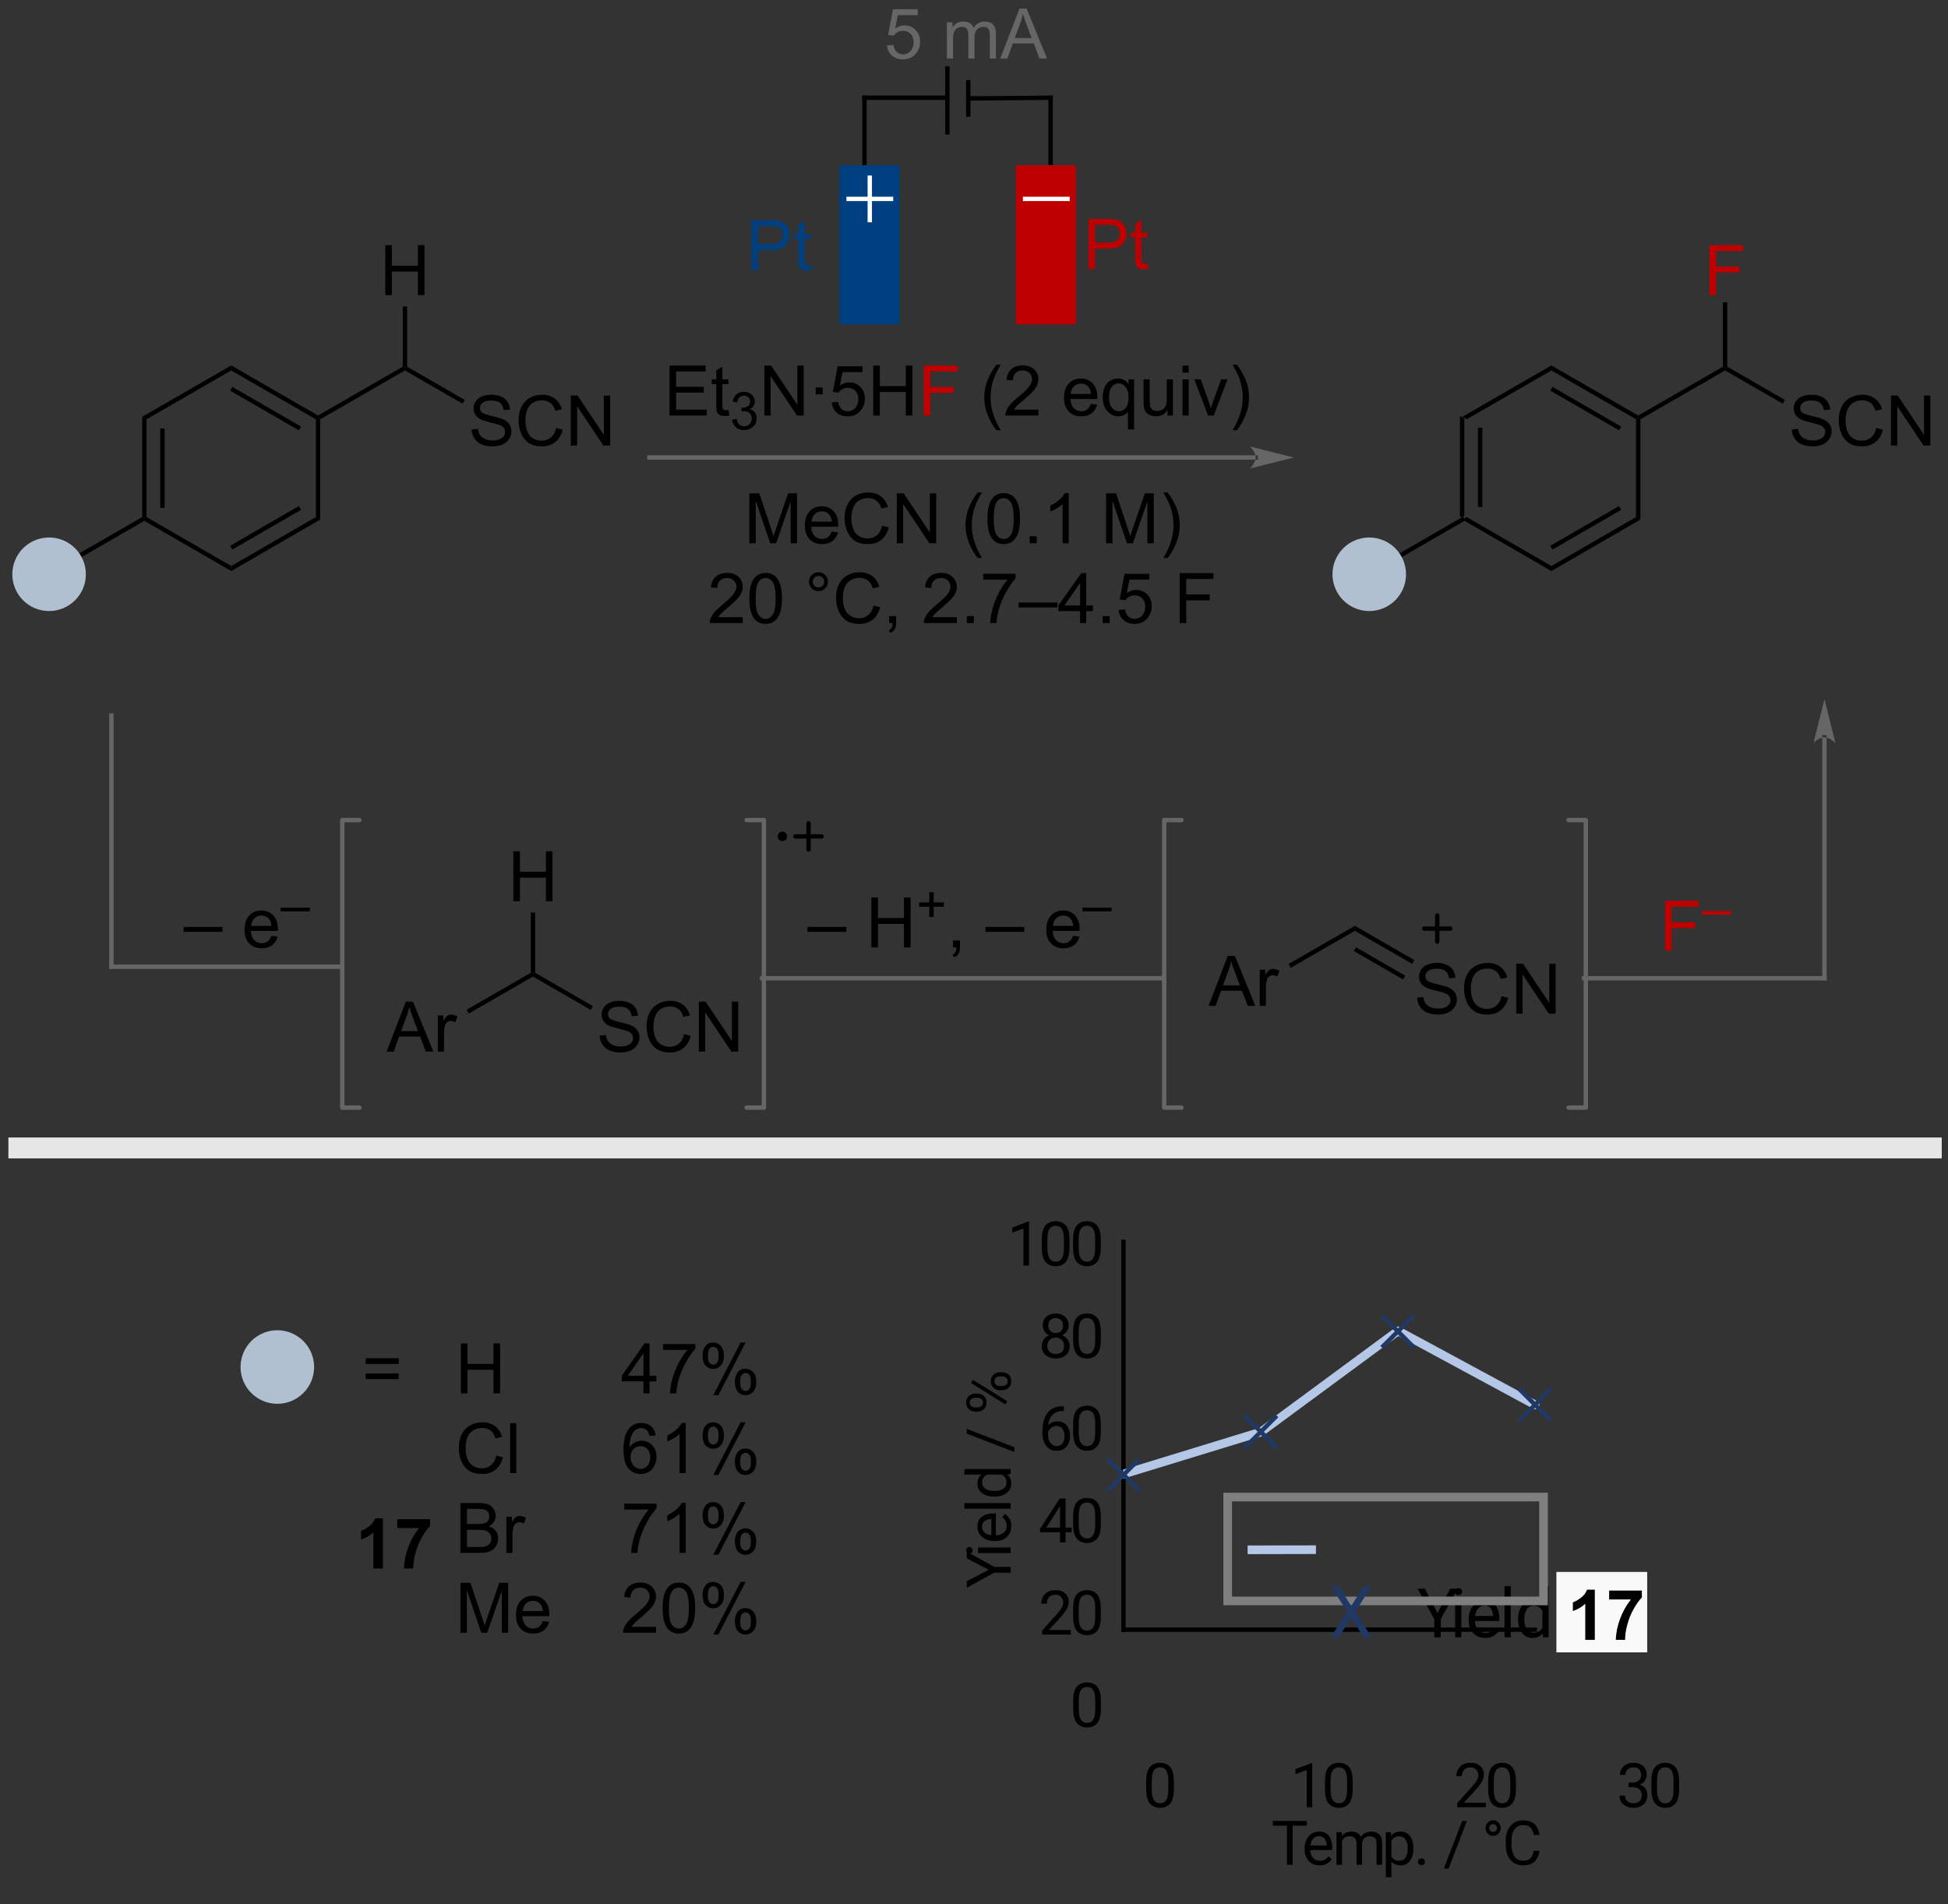 <?xml version="1.0" encoding="UTF-8"?>
<!DOCTYPE svg PUBLIC '-//W3C//DTD SVG 1.0//EN'
          'http://www.w3.org/TR/2001/REC-SVG-20010904/DTD/svg10.dtd'>
<svg stroke-dasharray="none" shape-rendering="auto" xmlns="http://www.w3.org/2000/svg" font-family="'Dialog'" text-rendering="auto" width="90" fill-opacity="1" color-interpolation="auto" color-rendering="auto" preserveAspectRatio="xMidYMid meet" font-size="12px" viewBox="0 0 90 88" fill="black" xmlns:xlink="http://www.w3.org/1999/xlink" stroke="black" image-rendering="auto" stroke-miterlimit="10" stroke-linecap="square" stroke-linejoin="miter" font-style="normal" stroke-width="1" height="88" stroke-dashoffset="0" font-weight="normal" stroke-opacity="1"
><rect x="0" y="0" width="90" height="88" fill="#333333" stroke="none"/><!--Generated by the Batik Graphics2D SVG Generator--><defs id="genericDefs"
  /><g
  ><defs id="defs1"
    ><clipPath clipPathUnits="userSpaceOnUse" id="clipPath1"
      ><path d="M1.032 2.161 L230.998 2.161 L230.998 224.826 L1.032 224.826 L1.032 2.161 Z"
      /></clipPath
      ><clipPath clipPathUnits="userSpaceOnUse" id="clipPath2"
      ><path d="M-0.222 9.495 L-0.222 225.969 L223.35 225.969 L223.35 9.495 Z"
      /></clipPath
      ><clipPath clipPathUnits="userSpaceOnUse" id="clipPath3"
      ><path d="M-18223.664 -23428.535 L-18223.664 13073.853 L19475.738 13073.853 L19475.738 -23428.535 Z"
      /></clipPath
      ><clipPath clipPathUnits="userSpaceOnUse" id="clipPath4"
      ><path d="M-11.34 -11.339 L-11.34 13073.853 L15111.677 13073.853 L15111.677 -11.339 Z"
      /></clipPath
      ><clipPath clipPathUnits="userSpaceOnUse" id="clipPath5"
      ><path d="M4191.999 720 L4191.999 9775.999 L13808 9775.999 L13808 720 Z"
      /></clipPath
      ><clipPath clipPathUnits="userSpaceOnUse" id="clipPath6"
      ><path d="M-1297.866 -2095.579 L-1297.866 192.854 L1065.612 192.854 L1065.612 -2095.579 Z"
      /></clipPath
      ><clipPath clipPathUnits="userSpaceOnUse" id="clipPath7"
      ><path d="M-155.392 -626.649 L-155.392 192.854 L789.088 192.854 L789.088 -626.649 Z"
      /></clipPath
      ><clipPath clipPathUnits="userSpaceOnUse" id="clipPath8"
      ><path d="M-1259.87 -1983.644 L-1259.87 304.789 L1103.607 304.789 L1103.607 -1983.644 Z"
      /></clipPath
      ><clipPath clipPathUnits="userSpaceOnUse" id="clipPath9"
      ><path d="M-117.392 -514.737 L-117.392 304.789 L827.087 304.789 L827.087 -514.737 Z"
      /></clipPath
      ><clipPath clipPathUnits="userSpaceOnUse" id="clipPath10"
      ><path d="M-1259.87 -1871.709 L-1259.87 416.724 L1103.607 416.724 L1103.607 -1871.709 Z"
      /></clipPath
      ><clipPath clipPathUnits="userSpaceOnUse" id="clipPath11"
      ><path d="M-117.392 -402.825 L-117.392 416.724 L827.087 416.724 L827.087 -402.825 Z"
      /></clipPath
      ><clipPath clipPathUnits="userSpaceOnUse" id="clipPath12"
      ><path d="M-1259.87 -1759.773 L-1259.87 528.66 L1103.607 528.66 L1103.607 -1759.773 Z"
      /></clipPath
      ><clipPath clipPathUnits="userSpaceOnUse" id="clipPath13"
      ><path d="M-117.392 -290.914 L-117.392 528.66 L827.087 528.66 L827.087 -290.914 Z"
      /></clipPath
      ><clipPath clipPathUnits="userSpaceOnUse" id="clipPath14"
      ><path d="M-1259.87 -1647.837 L-1259.87 640.596 L1103.607 640.596 L1103.607 -1647.837 Z"
      /></clipPath
      ><clipPath clipPathUnits="userSpaceOnUse" id="clipPath15"
      ><path d="M-117.392 -179.002 L-117.392 640.596 L827.087 640.596 L827.087 -179.002 Z"
      /></clipPath
      ><clipPath clipPathUnits="userSpaceOnUse" id="clipPath16"
      ><path d="M-1221.874 -1535.902 L-1221.874 752.531 L1141.603 752.531 L1141.603 -1535.902 Z"
      /></clipPath
      ><clipPath clipPathUnits="userSpaceOnUse" id="clipPath17"
      ><path d="M-79.392 -67.091 L-79.392 752.531 L865.087 752.531 L865.087 -67.091 Z"
      /></clipPath
      ><clipPath clipPathUnits="userSpaceOnUse" id="clipPath18"
      ><path d="M-1386.432 -2193.116 L-1386.432 95.317 L977.045 95.317 L977.045 -2193.116 Z"
      /></clipPath
      ><clipPath clipPathUnits="userSpaceOnUse" id="clipPath19"
      ><path d="M-243.969 -724.165 L-243.969 95.317 L700.511 95.317 L700.511 -724.165 Z"
      /></clipPath
      ><clipPath clipPathUnits="userSpaceOnUse" id="clipPath20"
      ><path d="M-1565.459 -2193.116 L-1565.459 95.317 L798.019 95.317 L798.019 -2193.116 Z"
      /></clipPath
      ><clipPath clipPathUnits="userSpaceOnUse" id="clipPath21"
      ><path d="M-423.015 -724.165 L-423.015 95.317 L521.465 95.317 L521.465 -724.165 Z"
      /></clipPath
      ><clipPath clipPathUnits="userSpaceOnUse" id="clipPath22"
      ><path d="M-1763.483 -2193.116 L-1763.483 95.317 L599.995 95.317 L599.995 -2193.116 Z"
      /></clipPath
      ><clipPath clipPathUnits="userSpaceOnUse" id="clipPath23"
      ><path d="M-621.061 -724.165 L-621.061 95.317 L323.419 95.317 L323.419 -724.165 Z"
      /></clipPath
      ><clipPath clipPathUnits="userSpaceOnUse" id="clipPath24"
      ><path d="M-1961.507 -2193.116 L-1961.507 95.317 L401.97 95.317 L401.97 -2193.116 Z"
      /></clipPath
      ><clipPath clipPathUnits="userSpaceOnUse" id="clipPath25"
      ><path d="M-819.108 -724.165 L-819.108 95.317 L125.372 95.317 L125.372 -724.165 Z"
      /></clipPath
      ><clipPath clipPathUnits="userSpaceOnUse" id="clipPath26"
      ><path d="M1927.358 -1226.207 L-361.075 -1226.207 L-361.075 1137.27 L1927.358 1137.27 Z"
      /></clipPath
      ><clipPath clipPathUnits="userSpaceOnUse" id="clipPath27"
      ><path d="M458.463 -83.726 L-361.075 -83.726 L-361.075 860.754 L458.463 860.754 Z"
      /></clipPath
      ><clipPath clipPathUnits="userSpaceOnUse" id="clipPath28"
      ><path d="M-1542.526 -2262.921 L-1542.526 25.512 L820.952 25.512 L820.952 -2262.921 Z"
      /></clipPath
      ><clipPath clipPathUnits="userSpaceOnUse" id="clipPath29"
      ><path d="M-400.08 -107.955 L-400.08 25.512 L544.4 25.512 L544.4 -107.955 Z"
      /></clipPath
      ><clipPath clipPathUnits="userSpaceOnUse" id="clipPath30"
      ><path d="M-1797.497 -2262.921 L-1797.497 25.512 L565.981 25.512 L565.981 -2262.921 Z"
      /></clipPath
      ><clipPath clipPathUnits="userSpaceOnUse" id="clipPath31"
      ><path d="M-655.08 -107.955 L-655.08 25.512 L289.4 25.512 L289.4 -107.955 Z"
      /></clipPath
      ><clipPath clipPathUnits="userSpaceOnUse" id="clipPath32"
      ><path d="M-1822.495 -2262.921 L-1822.495 25.512 L540.983 25.512 L540.983 -2262.921 Z"
      /></clipPath
      ><clipPath clipPathUnits="userSpaceOnUse" id="clipPath33"
      ><path d="M-680.08 -107.955 L-680.08 25.512 L264.4 25.512 L264.4 -107.955 Z"
      /></clipPath
      ><clipPath clipPathUnits="userSpaceOnUse" id="clipPath34"
      ><path d="M-1719.307 -1986.872 L-1719.307 301.561 L644.171 301.561 L644.171 -1986.872 Z"
      /></clipPath
      ><clipPath clipPathUnits="userSpaceOnUse" id="clipPath35"
      ><path d="M-576.881 -517.965 L-576.881 301.561 L367.599 301.561 L367.599 -517.965 Z"
      /></clipPath
      ><clipPath clipPathUnits="userSpaceOnUse" id="clipPath36"
      ><path d="M-1901.286 -1986.872 L-1901.286 301.561 L462.191 301.561 L462.191 -1986.872 Z"
      /></clipPath
      ><clipPath clipPathUnits="userSpaceOnUse" id="clipPath37"
      ><path d="M-758.881 -517.965 L-758.881 301.561 L185.599 301.561 L185.599 -517.965 Z"
      /></clipPath
      ><clipPath clipPathUnits="userSpaceOnUse" id="clipPath38"
      ><path d="M-1142.491 -1468.798 L-1142.491 819.635 L1220.987 819.635 L1220.987 -1468.798 Z"
      /></clipPath
      ><clipPath clipPathUnits="userSpaceOnUse" id="clipPath39"
      ><path d="M-0.709 -0.709 L-0.709 819.635 L944.48 819.635 L944.48 -0.709 Z"
      /></clipPath
      ><clipPath clipPathUnits="userSpaceOnUse" id="clipPath40"
      ><path d="M-1611.8 -1987.386 L-1611.8 301.047 L751.677 301.047 L751.677 -1987.386 Z"
      /></clipPath
      ><clipPath clipPathUnits="userSpaceOnUse" id="clipPath41"
      ><path d="M-469.362 -518.478 L-469.362 301.047 L475.118 301.047 L475.118 -518.478 Z"
      /></clipPath
      ><clipPath clipPathUnits="userSpaceOnUse" id="clipPath42"
      ><path d="M-0.222 9.495 L-0.222 225.969 L223.35 225.969 L223.35 9.495 Z"
      /></clipPath
    ></defs
    ><g transform="scale(0.391,0.391) translate(-1.032,-2.161) matrix(1.029,0,0,1.029,1.26,-7.606)"
    ><path d="M167.425 57.274 L167.925 57.563 L167.925 68.774 L167.675 68.918 L167.425 68.774 ZM169.495 58.614 L169.495 67.724 L169.995 67.724 L169.995 58.614 Z" stroke="none" clip-path="url(#clipPath2)"
    /></g
    ><g transform="matrix(0.403,0,0,0.403,0.089,-3.822)"
    ><path d="M167.675 69.207 L167.675 68.918 L167.925 68.774 L177.636 74.385 L177.637 74.962 Z" stroke="none" clip-path="url(#clipPath2)"
    /></g
    ><g transform="matrix(0.403,0,0,0.403,0.089,-3.822)"
    ><path d="M177.637 74.962 L177.636 74.385 L187.338 68.774 L187.838 69.063 ZM177.761 72.5 L185.644 67.941 L185.393 67.508 L177.511 72.067 Z" stroke="none" clip-path="url(#clipPath2)"
    /></g
    ><g transform="matrix(0.403,0,0,0.403,0.089,-3.822)"
    ><path d="M187.838 69.063 L187.338 68.774 L187.338 57.563 L187.588 57.419 L187.838 57.563 Z" stroke="none" clip-path="url(#clipPath2)"
    /></g
    ><g transform="matrix(0.403,0,0,0.403,0.089,-3.822)"
    ><path d="M187.588 57.13 L187.588 57.419 L187.338 57.563 L177.636 51.962 L177.637 51.385 ZM185.644 58.396 L177.761 53.845 L177.511 54.278 L185.394 58.829 Z" stroke="none" clip-path="url(#clipPath2)"
    /></g
    ><g transform="matrix(0.403,0,0,0.403,0.089,-3.822)"
    ><path d="M177.637 51.385 L177.636 51.962 L167.925 57.563 L167.425 57.274 Z" stroke="none" clip-path="url(#clipPath2)"
    /></g
    ><g transform="matrix(0.403,0,0,0.403,0.089,-3.822)"
    ><path d="M187.838 57.563 L187.588 57.419 L187.588 57.13 L197.299 51.529 L197.549 51.673 L197.549 51.962 Z" stroke="none" clip-path="url(#clipPath2)"
    /></g
    ><g transform="matrix(0.403,0,0,0.403,0.089,-3.822)"
    ><path d="M167.425 68.774 L167.675 68.918 L167.675 69.207 L157.839 74.89 L157.589 74.457 Z" stroke="none" clip-path="url(#clipPath2)"
    /></g
    ><g transform="matrix(0.403,0,0,0.403,0.089,-3.822)"
    ><path d="M205.202 58.727 L205.918 58.665 Q205.968 59.094 206.152 59.371 Q206.34 59.647 206.731 59.816 Q207.121 59.985 207.608 59.985 Q208.043 59.985 208.374 59.858 Q208.707 59.727 208.869 59.503 Q209.03 59.279 209.03 59.014 Q209.03 58.743 208.874 58.542 Q208.718 58.342 208.358 58.204 Q208.129 58.115 207.34 57.925 Q206.551 57.735 206.233 57.569 Q205.824 57.352 205.621 57.035 Q205.421 56.717 205.421 56.321 Q205.421 55.889 205.665 55.511 Q205.913 55.134 206.384 54.938 Q206.858 54.743 207.436 54.743 Q208.074 54.743 208.559 54.949 Q209.046 55.154 209.306 55.553 Q209.569 55.951 209.59 56.454 L208.863 56.509 Q208.803 55.967 208.465 55.691 Q208.129 55.412 207.468 55.412 Q206.78 55.412 206.465 55.665 Q206.152 55.915 206.152 56.272 Q206.152 56.579 206.374 56.779 Q206.593 56.977 207.517 57.188 Q208.441 57.397 208.785 57.553 Q209.285 57.782 209.522 58.136 Q209.762 58.49 209.762 58.951 Q209.762 59.407 209.499 59.813 Q209.238 60.217 208.746 60.444 Q208.257 60.667 207.645 60.667 Q206.866 60.667 206.34 60.441 Q205.816 60.212 205.517 59.759 Q205.218 59.303 205.202 58.727 ZM214.882 58.561 L215.639 58.751 Q215.402 59.686 214.783 60.178 Q214.163 60.667 213.27 60.667 Q212.343 60.667 211.762 60.29 Q211.184 59.912 210.879 59.199 Q210.577 58.483 210.577 57.662 Q210.577 56.766 210.918 56.102 Q211.262 55.436 211.892 55.089 Q212.522 54.743 213.28 54.743 Q214.139 54.743 214.725 55.181 Q215.311 55.618 215.543 56.412 L214.796 56.587 Q214.598 55.962 214.218 55.678 Q213.84 55.391 213.264 55.391 Q212.606 55.391 212.16 55.709 Q211.718 56.024 211.538 56.558 Q211.358 57.092 211.358 57.657 Q211.358 58.389 211.572 58.933 Q211.785 59.477 212.233 59.748 Q212.684 60.016 213.207 60.016 Q213.843 60.016 214.283 59.649 Q214.725 59.282 214.882 58.561 ZM216.565 60.569 L216.565 54.842 L217.344 54.842 L220.352 59.337 L220.352 54.842 L221.078 54.842 L221.078 60.569 L220.299 60.569 L217.292 56.069 L217.292 60.569 L216.565 60.569 Z" stroke="none" clip-path="url(#clipPath2)"
    /></g
    ><g transform="matrix(0.403,0,0,0.403,0.089,-3.822)"
    ><path d="M197.549 51.962 L197.549 51.673 L197.799 51.529 L204.418 55.346 L204.168 55.779 Z" stroke="none" clip-path="url(#clipPath2)"
    /></g
    ><g fill="rgb(190,0,0)" transform="matrix(0.403,0,0,0.403,0.089,-3.822)" stroke="rgb(190,0,0)"
    ><path d="M195.762 43.324 L195.762 37.597 L199.627 37.597 L199.627 38.271 L196.52 38.271 L196.52 40.045 L199.207 40.045 L199.207 40.722 L196.52 40.722 L196.52 43.324 L195.762 43.324 Z" stroke="none" clip-path="url(#clipPath2)"
    /></g
    ><g transform="matrix(0.403,0,0,0.403,0.089,-3.822)"
    ><path d="M197.799 51.529 L197.549 51.673 L197.299 51.529 L197.299 44.144 L197.799 44.144 Z" stroke="none" clip-path="url(#clipPath2)"
    /></g
    ><g fill="rgb(176,192,208)" transform="matrix(0.403,0,0,0.403,0.089,-3.822)" stroke="rgb(176,192,208)"
    ><path d="M156.755 79.299 C154.564 79.299 152.788 77.524 152.788 75.333 C152.788 73.142 154.564 71.366 156.755 71.366 C158.945 71.366 160.721 73.142 160.721 75.333 C160.721 77.524 158.945 79.299 156.755 79.299" stroke="none" clip-path="url(#clipPath2)"
    /></g
    ><g fill="rgb(176,192,208)" stroke-width="0.5" transform="matrix(0.403,0,0,0.403,0.089,-3.822)" stroke-linecap="round" stroke="rgb(176,192,208)" stroke-linejoin="round"
    ><path fill="none" d="M156.755 79.299 C154.564 79.299 152.788 77.524 152.788 75.333 C152.788 73.142 154.564 71.366 156.755 71.366 C158.945 71.366 160.721 73.142 160.721 75.333 C160.721 77.524 158.945 79.299 156.755 79.299" clip-path="url(#clipPath2)"
    /></g
    ><g transform="matrix(0.403,0,0,0.403,0.089,-3.822)"
    ><path d="M99.135 20.69 L99.135 20.69 L99.135 29.273 L99.135 29.523 L98.635 29.523 L98.635 29.273 L98.635 20.69 L98.635 20.44 L99.135 20.44 Z" stroke="none" clip-path="url(#clipPath2)"
    /></g
    ><g transform="matrix(0.403,0,0,0.403,0.089,-3.822)"
    ><path d="M98.885 20.44 L98.885 20.44 L108.267 20.44 L108.517 20.44 L108.517 20.94 L108.267 20.94 L98.885 20.94 L98.635 20.94 L98.635 20.44 Z" stroke="none" clip-path="url(#clipPath2)"
    /></g
    ><g transform="matrix(0.403,0,0,0.403,0.089,-3.822)"
    ><path d="M110.535 22.619 L110.535 22.619 L110.535 18.922 L110.535 18.672 L111.035 18.672 L111.035 18.922 L111.035 22.619 L111.035 22.869 L110.535 22.869 Z" stroke="none" clip-path="url(#clipPath2)"
    /></g
    ><g transform="matrix(0.403,0,0,0.403,0.089,-3.822)"
    ><path d="M108.137 24.647 L108.137 24.647 L108.137 17.343 L108.137 17.093 L108.637 17.093 L108.637 17.343 L108.637 24.647 L108.637 24.897 L108.137 24.897 Z" stroke="none" clip-path="url(#clipPath2)"
    /></g
    ><g transform="matrix(0.403,0,0,0.403,0.089,-3.822)"
    ><path d="M110.782 20.52 L110.782 20.52 L120.224 20.44 L120.474 20.438 L120.478 20.938 L120.228 20.94 L110.787 21.02 L110.537 21.023 L110.532 20.523 Z" stroke="none" clip-path="url(#clipPath2)"
    /></g
    ><g fill="rgb(0,64,128)" transform="matrix(0.403,0,0,0.403,0.089,-3.822)" stroke="rgb(0,64,128)"
    ><path d="M96.277 28.694 L102.632 28.694 L102.632 46.418 L96.277 46.418 Z" stroke="none" clip-path="url(#clipPath2)"
    /></g
    ><g fill="rgb(0,64,128)" stroke-width="0.5" transform="matrix(0.403,0,0,0.403,0.089,-3.822)" stroke="rgb(0,64,128)"
    ><path fill="none" d="M96.277 28.694 L102.632 28.694 L102.632 46.418 L96.277 46.418 Z" clip-path="url(#clipPath2)"
    /></g
    ><g fill="rgb(0,64,128)" stroke-width="0.5" transform="matrix(0.403,0,0,0.403,0.089,-3.822)" stroke="rgb(0,64,128)"
    ><path fill="none" d="M96.277 28.694 L102.632 28.694 L102.632 46.418 L96.277 46.418 Z" clip-path="url(#clipPath2)"
    /></g
    ><g fill="rgb(0,64,128)" transform="matrix(0.403,0,0,0.403,0.089,-3.822)" stroke="rgb(0,64,128)"
    ><path d="M85.934 40.466 L85.934 34.739 L88.095 34.739 Q88.665 34.739 88.965 34.794 Q89.387 34.864 89.671 35.062 Q89.957 35.258 90.132 35.614 Q90.306 35.969 90.306 36.396 Q90.306 37.125 89.84 37.633 Q89.376 38.138 88.16 38.138 L86.691 38.138 L86.691 40.466 L85.934 40.466 ZM86.691 37.461 L88.173 37.461 Q88.907 37.461 89.215 37.187 Q89.525 36.914 89.525 36.419 Q89.525 36.06 89.342 35.804 Q89.16 35.547 88.863 35.466 Q88.673 35.414 88.157 35.414 L86.691 35.414 L86.691 37.461 ZM92.715 39.836 L92.816 40.458 Q92.519 40.521 92.285 40.521 Q91.902 40.521 91.691 40.401 Q91.481 40.279 91.394 40.081 Q91.309 39.883 91.309 39.25 L91.309 36.864 L90.793 36.864 L90.793 36.318 L91.309 36.318 L91.309 35.289 L92.009 34.867 L92.009 36.318 L92.715 36.318 L92.715 36.864 L92.009 36.864 L92.009 39.289 Q92.009 39.591 92.046 39.677 Q92.082 39.763 92.165 39.815 Q92.251 39.864 92.407 39.864 Q92.525 39.864 92.715 39.836 Z" stroke="none" clip-path="url(#clipPath2)"
    /></g
    ><g fill="rgb(190,0,0)" transform="matrix(0.403,0,0,0.403,0.089,-3.822)" stroke="rgb(190,0,0)"
    ><path d="M124.56 40.316 L124.56 34.59 L126.722 34.59 Q127.292 34.59 127.591 34.644 Q128.013 34.715 128.297 34.913 Q128.583 35.108 128.758 35.465 Q128.933 35.819 128.933 36.246 Q128.933 36.975 128.466 37.483 Q128.003 37.988 126.787 37.988 L125.318 37.988 L125.318 40.316 L124.56 40.316 ZM125.318 37.311 L126.8 37.311 Q127.534 37.311 127.841 37.038 Q128.151 36.764 128.151 36.269 Q128.151 35.91 127.969 35.655 Q127.787 35.397 127.49 35.316 Q127.3 35.264 126.784 35.264 L125.318 35.264 L125.318 37.311 ZM131.341 39.686 L131.443 40.308 Q131.146 40.371 130.912 40.371 Q130.529 40.371 130.318 40.251 Q130.107 40.129 130.021 39.931 Q129.935 39.733 129.935 39.1 L129.935 36.715 L129.419 36.715 L129.419 36.168 L129.935 36.168 L129.935 35.139 L130.636 34.717 L130.636 36.168 L131.341 36.168 L131.341 36.715 L130.636 36.715 L130.636 39.139 Q130.636 39.441 130.672 39.527 Q130.708 39.613 130.792 39.665 Q130.878 39.715 131.034 39.715 Q131.151 39.715 131.341 39.686 Z" stroke="none" clip-path="url(#clipPath2)"
    /></g
    ><g fill="rgb(102,102,102)" transform="matrix(0.403,0,0,0.403,0.089,-3.822)" stroke="rgb(102,102,102)"
    ><path d="M101.466 14.694 L102.203 14.632 Q102.287 15.171 102.584 15.442 Q102.883 15.713 103.305 15.713 Q103.813 15.713 104.164 15.33 Q104.516 14.947 104.516 14.314 Q104.516 13.713 104.177 13.366 Q103.841 13.017 103.294 13.017 Q102.953 13.017 102.68 13.174 Q102.406 13.327 102.25 13.572 L101.591 13.486 L102.146 10.546 L104.992 10.546 L104.992 11.218 L102.709 11.218 L102.399 12.757 Q102.914 12.397 103.482 12.397 Q104.232 12.397 104.748 12.918 Q105.263 13.437 105.263 14.252 Q105.263 15.03 104.81 15.595 Q104.258 16.293 103.305 16.293 Q102.524 16.293 102.029 15.856 Q101.537 15.416 101.466 14.694 ZM108.334 16.194 L108.334 12.046 L108.961 12.046 L108.961 12.627 Q109.156 12.322 109.479 12.137 Q109.805 11.952 110.219 11.952 Q110.68 11.952 110.974 12.145 Q111.271 12.335 111.391 12.679 Q111.883 11.952 112.672 11.952 Q113.289 11.952 113.62 12.293 Q113.953 12.634 113.953 13.345 L113.953 16.194 L113.255 16.194 L113.255 13.58 Q113.255 13.158 113.185 12.973 Q113.117 12.788 112.938 12.676 Q112.758 12.562 112.516 12.562 Q112.078 12.562 111.789 12.853 Q111.5 13.142 111.5 13.783 L111.5 16.194 L110.797 16.194 L110.797 13.499 Q110.797 13.03 110.625 12.796 Q110.453 12.562 110.063 12.562 Q109.766 12.562 109.513 12.718 Q109.263 12.874 109.149 13.176 Q109.037 13.476 109.037 14.041 L109.037 16.194 L108.334 16.194 ZM114.456 16.194 L116.656 10.468 L117.474 10.468 L119.818 16.194 L118.953 16.194 L118.287 14.46 L115.891 14.46 L115.263 16.194 L114.456 16.194 ZM116.11 13.843 L118.052 13.843 L117.453 12.257 Q117.18 11.533 117.047 11.069 Q116.938 11.619 116.74 12.163 L116.11 13.843 Z" stroke="none" clip-path="url(#clipPath2)"
    /></g
    ><g fill="white" transform="matrix(0.403,0,0,0.403,0.089,-3.822)" stroke="white"
    ><path d="M101.932 32.54 L101.932 32.54 L97.067 32.54 L96.817 32.54 L96.817 32.04 L97.067 32.04 L101.932 32.04 L102.182 32.04 L102.182 32.54 Z" stroke="none" clip-path="url(#clipPath2)"
    /></g
    ><g fill="white" transform="matrix(0.403,0,0,0.403,0.089,-3.822)" stroke="white"
    ><path d="M99.244 34.718 L99.244 34.718 L99.244 29.862 L99.244 29.612 L99.744 29.612 L99.744 29.862 L99.744 34.718 L99.744 34.968 L99.244 34.968 Z" stroke="none" clip-path="url(#clipPath2)"
    /></g
    ><g transform="matrix(0.403,0,0,0.403,0.089,-3.822)"
    ><path d="M120.476 20.69 L120.476 20.69 L120.476 29.273 L120.476 29.523 L119.976 29.523 L119.976 29.273 L119.976 20.69 L119.976 20.44 L120.476 20.44 Z" stroke="none" clip-path="url(#clipPath2)"
    /></g
    ><g fill="rgb(190,0,0)" transform="matrix(0.403,0,0,0.403,0.089,-3.822)" stroke="rgb(190,0,0)"
    ><path d="M116.5 28.694 L122.854 28.694 L122.854 46.418 L116.5 46.418 Z" stroke="none" clip-path="url(#clipPath2)"
    /></g
    ><g fill="rgb(190,0,0)" stroke-width="0.5" transform="matrix(0.403,0,0,0.403,0.089,-3.822)" stroke="rgb(190,0,0)"
    ><path fill="none" d="M116.5 28.694 L122.854 28.694 L122.854 46.418 L116.5 46.418 Z" clip-path="url(#clipPath2)"
    /></g
    ><g fill="rgb(190,0,0)" stroke-width="0.5" transform="matrix(0.403,0,0,0.403,0.089,-3.822)" stroke="rgb(190,0,0)"
    ><path fill="none" d="M116.5 28.694 L122.854 28.694 L122.854 46.418 L116.5 46.418 Z" clip-path="url(#clipPath2)"
    /></g
    ><g fill="white" transform="matrix(0.403,0,0,0.403,0.089,-3.822)" stroke="white"
    ><path d="M122.165 32.54 L122.165 32.54 L117.299 32.54 L117.049 32.54 L117.049 32.04 L117.299 32.04 L122.165 32.04 L122.415 32.04 L122.415 32.54 Z" stroke="none" clip-path="url(#clipPath2)"
    /></g
    ><g transform="matrix(0.403,0,0,0.403,0.089,-3.822)"
    ><path d="M76.535 57.129 L76.535 51.402 L80.676 51.402 L80.676 52.077 L77.293 52.077 L77.293 53.832 L80.463 53.832 L80.463 54.504 L77.293 54.504 L77.293 56.452 L80.809 56.452 L80.809 57.129 L76.535 57.129 ZM83.301 56.499 L83.403 57.121 Q83.106 57.184 82.871 57.184 Q82.489 57.184 82.278 57.064 Q82.067 56.941 81.981 56.743 Q81.895 56.545 81.895 55.913 L81.895 53.527 L81.379 53.527 L81.379 52.98 L81.895 52.98 L81.895 51.952 L82.595 51.53 L82.595 52.98 L83.301 52.98 L83.301 53.527 L82.595 53.527 L82.595 55.952 Q82.595 56.254 82.632 56.34 Q82.668 56.426 82.752 56.478 Q82.838 56.527 82.994 56.527 Q83.111 56.527 83.301 56.499 Z" stroke="none" clip-path="url(#clipPath2)"
    /></g
    ><g transform="matrix(0.403,0,0,0.403,0.089,-3.822)"
    ><path d="M83.713 57.594 L84.24 57.524 Q84.332 57.973 84.549 58.17 Q84.768 58.367 85.082 58.367 Q85.453 58.367 85.709 58.11 Q85.967 57.852 85.967 57.471 Q85.967 57.108 85.729 56.873 Q85.492 56.637 85.125 56.637 Q84.977 56.637 84.754 56.696 L84.813 56.233 Q84.865 56.239 84.897 56.239 Q85.235 56.239 85.504 56.063 Q85.774 55.887 85.774 55.52 Q85.774 55.231 85.576 55.041 Q85.381 54.85 85.071 54.85 Q84.762 54.85 84.557 55.043 Q84.352 55.237 84.293 55.623 L83.766 55.53 Q83.864 54.998 84.205 54.707 Q84.549 54.416 85.059 54.416 Q85.41 54.416 85.705 54.567 Q86.002 54.717 86.159 54.979 Q86.315 55.239 86.315 55.532 Q86.315 55.811 86.164 56.039 Q86.016 56.268 85.723 56.403 Q86.104 56.49 86.315 56.768 Q86.526 57.043 86.526 57.459 Q86.526 58.022 86.115 58.414 Q85.705 58.805 85.078 58.805 Q84.514 58.805 84.139 58.469 Q83.766 58.131 83.713 57.594 Z" stroke="none" clip-path="url(#clipPath2)"
    /></g
    ><g transform="matrix(0.403,0,0,0.403,0.089,-3.822)"
    ><path d="M87.408 57.129 L87.408 51.402 L88.186 51.402 L91.194 55.897 L91.194 51.402 L91.921 51.402 L91.921 57.129 L91.142 57.129 L88.134 52.629 L88.134 57.129 L87.408 57.129 ZM93.299 54.709 L93.299 53.91 L94.099 53.91 L94.099 54.709 L93.299 54.709 ZM95.132 55.629 L95.868 55.566 Q95.952 56.105 96.249 56.376 Q96.548 56.647 96.97 56.647 Q97.478 56.647 97.829 56.264 Q98.181 55.881 98.181 55.249 Q98.181 54.647 97.843 54.301 Q97.507 53.952 96.96 53.952 Q96.618 53.952 96.345 54.108 Q96.072 54.262 95.915 54.506 L95.257 54.42 L95.811 51.48 L98.658 51.48 L98.658 52.152 L96.374 52.152 L96.064 53.691 Q96.579 53.332 97.147 53.332 Q97.897 53.332 98.413 53.853 Q98.928 54.371 98.928 55.186 Q98.928 55.965 98.475 56.53 Q97.923 57.228 96.97 57.228 Q96.189 57.228 95.694 56.79 Q95.202 56.35 95.132 55.629 ZM99.888 57.129 L99.888 51.402 L100.646 51.402 L100.646 53.754 L103.622 53.754 L103.622 51.402 L104.38 51.402 L104.38 57.129 L103.622 57.129 L103.622 54.428 L100.646 54.428 L100.646 57.129 L99.888 57.129 Z" stroke="none" clip-path="url(#clipPath2)"
    /></g
    ><g fill="rgb(192,0,0)" transform="matrix(0.403,0,0,0.403,0.089,-3.822)" stroke="rgb(192,0,0)"
    ><path d="M105.681 57.129 L105.681 51.402 L109.546 51.402 L109.546 52.077 L106.439 52.077 L106.439 53.85 L109.126 53.85 L109.126 54.527 L106.439 54.527 L106.439 57.129 L105.681 57.129 Z" stroke="none" clip-path="url(#clipPath2)"
    /></g
    ><g transform="matrix(0.403,0,0,0.403,0.089,-3.822)"
    ><path d="M114.007 58.814 Q113.423 58.079 113.019 57.095 Q112.618 56.108 112.618 55.053 Q112.618 54.124 112.921 53.272 Q113.272 52.285 114.007 51.303 L114.509 51.303 Q114.038 52.116 113.884 52.465 Q113.647 53.004 113.509 53.59 Q113.342 54.319 113.342 55.059 Q113.342 56.936 114.509 58.814 L114.007 58.814 ZM118.827 56.452 L118.827 57.129 L115.04 57.129 Q115.032 56.874 115.124 56.639 Q115.267 56.254 115.585 55.879 Q115.905 55.504 116.507 55.012 Q117.439 54.246 117.767 53.798 Q118.095 53.35 118.095 52.952 Q118.095 52.535 117.796 52.249 Q117.499 51.959 117.017 51.959 Q116.509 51.959 116.204 52.264 Q115.9 52.569 115.897 53.108 L115.173 53.035 Q115.249 52.225 115.733 51.803 Q116.217 51.379 117.032 51.379 Q117.858 51.379 118.337 51.837 Q118.819 52.293 118.819 52.967 Q118.819 53.311 118.678 53.644 Q118.538 53.975 118.21 54.342 Q117.884 54.709 117.126 55.35 Q116.493 55.881 116.314 56.072 Q116.134 56.262 116.017 56.452 L118.827 56.452 ZM124.837 55.793 L125.564 55.881 Q125.392 56.519 124.926 56.871 Q124.462 57.222 123.741 57.222 Q122.829 57.222 122.296 56.663 Q121.764 56.1 121.764 55.09 Q121.764 54.043 122.303 53.465 Q122.842 52.887 123.702 52.887 Q124.532 52.887 125.058 53.454 Q125.587 54.019 125.587 55.045 Q125.587 55.108 125.585 55.233 L122.491 55.233 Q122.53 55.918 122.876 56.282 Q123.225 56.644 123.743 56.644 Q124.132 56.644 124.405 56.441 Q124.678 56.238 124.837 55.793 ZM122.53 54.655 L124.845 54.655 Q124.798 54.131 124.579 53.871 Q124.243 53.465 123.71 53.465 Q123.225 53.465 122.894 53.79 Q122.564 54.113 122.53 54.655 ZM129.091 58.72 L129.091 56.686 Q128.927 56.918 128.633 57.072 Q128.339 57.222 128.005 57.222 Q127.268 57.222 126.734 56.634 Q126.201 56.043 126.201 55.014 Q126.201 54.389 126.417 53.894 Q126.635 53.397 127.047 53.142 Q127.458 52.887 127.951 52.887 Q128.721 52.887 129.161 53.535 L129.161 52.98 L129.794 52.98 L129.794 58.72 L129.091 58.72 ZM126.924 55.043 Q126.924 55.842 127.26 56.243 Q127.596 56.644 128.065 56.644 Q128.513 56.644 128.836 56.264 Q129.161 55.881 129.161 55.105 Q129.161 54.277 128.82 53.861 Q128.479 53.441 128.018 53.441 Q127.56 53.441 127.242 53.829 Q126.924 54.217 126.924 55.043 ZM133.616 57.129 L133.616 56.519 Q133.131 57.222 132.298 57.222 Q131.931 57.222 131.613 57.082 Q131.296 56.941 131.139 56.728 Q130.986 56.514 130.923 56.207 Q130.881 55.999 130.881 55.551 L130.881 52.98 L131.585 52.98 L131.585 55.28 Q131.585 55.832 131.626 56.022 Q131.694 56.301 131.907 56.459 Q132.124 56.616 132.439 56.616 Q132.756 56.616 133.032 56.454 Q133.311 56.293 133.426 56.014 Q133.54 55.733 133.54 55.202 L133.54 52.98 L134.243 52.98 L134.243 57.129 L133.616 57.129 ZM135.349 52.209 L135.349 51.402 L136.052 51.402 L136.052 52.209 L135.349 52.209 ZM135.349 57.129 L135.349 52.98 L136.052 52.98 L136.052 57.129 L135.349 57.129 ZM138.275 57.129 L136.697 52.98 L137.439 52.98 L138.329 55.465 Q138.475 55.866 138.595 56.301 Q138.689 55.972 138.858 55.512 L139.78 52.98 L140.501 52.98 L138.931 57.129 L138.275 57.129 ZM141.585 58.814 L141.079 58.814 Q142.249 56.936 142.249 55.059 Q142.249 54.324 142.079 53.6 Q141.947 53.014 141.71 52.475 Q141.556 52.124 141.079 51.303 L141.585 51.303 Q142.319 52.285 142.671 53.272 Q142.97 54.124 142.97 55.053 Q142.97 56.108 142.566 57.095 Q142.163 58.079 141.585 58.814 Z" stroke="none" clip-path="url(#clipPath2)"
    /></g
    ><g fill="rgb(102,102,102)" transform="matrix(0.403,0,0,0.403,0.089,-3.822)" stroke="rgb(102,102,102)"
    ><path d="M143.737 62.195 L143.737 62.195 L74.236 62.195 L73.986 62.195 L73.986 61.695 L74.236 61.695 L143.737 61.695 L143.987 61.695 L143.987 62.195 ZM148.112 61.945 L143.112 60.695 C143.112 60.695 143.737 61.398 143.737 61.945 C143.737 62.491 143.112 63.195 143.112 63.195 Z" stroke="none" clip-path="url(#clipPath2)"
    /></g
    ><g transform="matrix(0.403,0,0,0.403,0.089,-3.822)"
    ><path d="M16.077 57.274 L16.577 57.563 L16.577 68.774 L16.327 68.918 L16.077 68.774 ZM18.147 58.614 L18.147 67.724 L18.647 67.724 L18.647 58.614 Z" stroke="none" clip-path="url(#clipPath2)"
    /></g
    ><g transform="matrix(0.403,0,0,0.403,0.089,-3.822)"
    ><path d="M16.327 69.207 L16.327 68.918 L16.577 68.774 L26.288 74.385 L26.288 74.962 Z" stroke="none" clip-path="url(#clipPath2)"
    /></g
    ><g transform="matrix(0.403,0,0,0.403,0.089,-3.822)"
    ><path d="M26.288 74.962 L26.288 74.385 L35.989 68.774 L36.489 69.063 ZM26.413 72.5 L34.295 67.941 L34.045 67.508 L26.162 72.067 Z" stroke="none" clip-path="url(#clipPath2)"
    /></g
    ><g transform="matrix(0.403,0,0,0.403,0.089,-3.822)"
    ><path d="M36.489 69.063 L35.989 68.774 L35.989 57.563 L36.239 57.419 L36.489 57.563 Z" stroke="none" clip-path="url(#clipPath2)"
    /></g
    ><g transform="matrix(0.403,0,0,0.403,0.089,-3.822)"
    ><path d="M36.239 57.13 L36.239 57.419 L35.989 57.563 L26.288 51.962 L26.288 51.385 ZM34.296 58.396 L26.413 53.845 L26.163 54.278 L34.046 58.829 Z" stroke="none" clip-path="url(#clipPath2)"
    /></g
    ><g transform="matrix(0.403,0,0,0.403,0.089,-3.822)"
    ><path d="M26.288 51.385 L26.288 51.962 L16.577 57.563 L16.077 57.274 Z" stroke="none" clip-path="url(#clipPath2)"
    /></g
    ><g transform="matrix(0.403,0,0,0.403,0.089,-3.822)"
    ><path d="M36.489 57.563 L36.239 57.419 L36.239 57.13 L45.951 51.529 L46.201 51.673 L46.201 51.962 Z" stroke="none" clip-path="url(#clipPath2)"
    /></g
    ><g transform="matrix(0.403,0,0,0.403,0.089,-3.822)"
    ><path d="M16.077 68.774 L16.327 68.918 L16.327 69.207 L6.49 74.89 L6.24 74.457 Z" stroke="none" clip-path="url(#clipPath2)"
    /></g
    ><g transform="matrix(0.403,0,0,0.403,0.089,-3.822)"
    ><path d="M53.853 58.727 L54.57 58.665 Q54.619 59.094 54.804 59.371 Q54.992 59.647 55.382 59.816 Q55.773 59.985 56.26 59.985 Q56.695 59.985 57.025 59.858 Q57.359 59.727 57.52 59.503 Q57.682 59.279 57.682 59.014 Q57.682 58.743 57.525 58.542 Q57.369 58.342 57.01 58.204 Q56.781 58.115 55.992 57.925 Q55.202 57.735 54.885 57.569 Q54.476 57.352 54.273 57.035 Q54.072 56.717 54.072 56.321 Q54.072 55.889 54.317 55.511 Q54.564 55.134 55.036 54.938 Q55.51 54.743 56.088 54.743 Q56.726 54.743 57.21 54.949 Q57.697 55.154 57.958 55.553 Q58.221 55.951 58.242 56.454 L57.515 56.509 Q57.455 55.967 57.117 55.691 Q56.781 55.412 56.119 55.412 Q55.432 55.412 55.117 55.665 Q54.804 55.915 54.804 56.272 Q54.804 56.579 55.025 56.779 Q55.244 56.977 56.169 57.188 Q57.093 57.397 57.437 57.553 Q57.937 57.782 58.174 58.136 Q58.413 58.49 58.413 58.951 Q58.413 59.407 58.15 59.813 Q57.89 60.217 57.398 60.444 Q56.908 60.667 56.296 60.667 Q55.517 60.667 54.992 60.441 Q54.468 60.212 54.169 59.759 Q53.869 59.303 53.853 58.727 ZM63.533 58.561 L64.291 58.751 Q64.054 59.686 63.434 60.178 Q62.814 60.667 61.921 60.667 Q60.994 60.667 60.413 60.29 Q59.835 59.912 59.531 59.199 Q59.228 58.483 59.228 57.662 Q59.228 56.766 59.57 56.102 Q59.913 55.436 60.544 55.089 Q61.174 54.743 61.932 54.743 Q62.791 54.743 63.377 55.181 Q63.963 55.618 64.195 56.412 L63.447 56.587 Q63.249 55.962 62.869 55.678 Q62.492 55.391 61.916 55.391 Q61.257 55.391 60.812 55.709 Q60.369 56.024 60.189 56.558 Q60.01 57.092 60.01 57.657 Q60.01 58.389 60.223 58.933 Q60.437 59.477 60.885 59.748 Q61.335 60.016 61.859 60.016 Q62.494 60.016 62.934 59.649 Q63.377 59.282 63.533 58.561 ZM65.217 60.569 L65.217 54.842 L65.995 54.842 L69.003 59.337 L69.003 54.842 L69.73 54.842 L69.73 60.569 L68.951 60.569 L65.943 56.069 L65.943 60.569 L65.217 60.569 Z" stroke="none" clip-path="url(#clipPath2)"
    /></g
    ><g transform="matrix(0.403,0,0,0.403,0.089,-3.822)"
    ><path d="M46.201 51.962 L46.201 51.673 L46.451 51.529 L53.069 55.346 L52.82 55.779 Z" stroke="none" clip-path="url(#clipPath2)"
    /></g
    ><g transform="matrix(0.403,0,0,0.403,0.089,-3.822)"
    ><path d="M43.953 43.324 L43.953 37.597 L44.71 37.597 L44.71 39.949 L47.687 39.949 L47.687 37.597 L48.445 37.597 L48.445 43.324 L47.687 43.324 L47.687 40.623 L44.71 40.623 L44.71 43.324 L43.953 43.324 Z" stroke="none" clip-path="url(#clipPath2)"
    /></g
    ><g transform="matrix(0.403,0,0,0.403,0.089,-3.822)"
    ><path d="M46.451 51.529 L46.201 51.673 L45.951 51.529 L45.951 44.623 L46.451 44.623 Z" stroke="none" clip-path="url(#clipPath2)"
    /></g
    ><g fill="rgb(176,192,208)" transform="matrix(0.403,0,0,0.403,0.089,-3.822)" stroke="rgb(176,192,208)"
    ><path d="M5.406 79.299 C3.216 79.299 1.44 77.524 1.44 75.333 C1.44 73.142 3.216 71.366 5.406 71.366 C7.597 71.366 9.373 73.142 9.373 75.333 C9.373 77.524 7.597 79.299 5.406 79.299" stroke="none" clip-path="url(#clipPath2)"
    /></g
    ><g fill="rgb(176,192,208)" stroke-width="0.5" transform="matrix(0.403,0,0,0.403,0.089,-3.822)" stroke-linecap="round" stroke="rgb(176,192,208)" stroke-linejoin="round"
    ><path fill="none" d="M5.406 79.299 C3.216 79.299 1.44 77.524 1.44 75.333 C1.44 73.142 3.216 71.366 5.406 71.366 C7.597 71.366 9.373 73.142 9.373 75.333 C9.373 77.524 7.597 79.299 5.406 79.299" clip-path="url(#clipPath2)"
    /></g
    ><g fill="rgb(176,192,208)" transform="matrix(0.403,0,0,0.403,0.089,-3.822)" stroke="rgb(176,192,208)"
    ><path d="M31.573 170.201 C29.383 170.201 27.607 168.425 27.607 166.234 C27.607 164.043 29.383 162.267 31.573 162.267 C33.764 162.267 35.54 164.043 35.54 166.234 C35.54 168.425 33.764 170.201 31.573 170.201" stroke="none" clip-path="url(#clipPath2)"
    /></g
    ><g fill="rgb(176,192,208)" stroke-width="0.5" transform="matrix(0.403,0,0,0.403,0.089,-3.822)" stroke-linecap="round" stroke="rgb(176,192,208)" stroke-linejoin="round"
    ><path fill="none" d="M31.573 170.201 C29.383 170.201 27.607 168.425 27.607 166.234 C27.607 164.043 29.383 162.267 31.573 162.267 C33.764 162.267 35.54 164.043 35.54 166.234 C35.54 168.425 33.764 170.201 31.573 170.201" clip-path="url(#clipPath2)"
    /></g
    ><g transform="matrix(0.403,0,0,0.403,0.089,-3.822)"
    ><path d="M45.492 165.884 L41.71 165.884 L41.71 165.228 L45.492 165.228 L45.492 165.884 ZM45.492 167.621 L41.71 167.621 L41.71 166.965 L45.492 166.965 L45.492 167.621 Z" stroke="none" clip-path="url(#clipPath2)"
    /></g
    ><g transform="matrix(0.403,0,0,0.403,0.089,-3.822)"
    ><path d="M52.616 169.251 L52.616 163.525 L53.374 163.525 L53.374 165.876 L56.351 165.876 L56.351 163.525 L57.108 163.525 L57.108 169.251 L56.351 169.251 L56.351 166.551 L53.374 166.551 L53.374 169.251 L52.616 169.251 Z" stroke="none" clip-path="url(#clipPath2)"
    /></g
    ><g transform="matrix(0.403,0,0,0.403,0.089,-3.822)"
    ><path d="M56.679 176.393 L57.437 176.584 Q57.2 177.518 56.58 178.011 Q55.96 178.5 55.067 178.5 Q54.14 178.5 53.559 178.123 Q52.981 177.745 52.676 177.031 Q52.374 176.315 52.374 175.495 Q52.374 174.599 52.715 173.935 Q53.059 173.268 53.689 172.922 Q54.319 172.576 55.077 172.576 Q55.937 172.576 56.523 173.013 Q57.108 173.451 57.34 174.245 L56.593 174.419 Q56.395 173.794 56.015 173.511 Q55.637 173.224 55.062 173.224 Q54.403 173.224 53.958 173.542 Q53.515 173.857 53.335 174.391 Q53.155 174.925 53.155 175.49 Q53.155 176.222 53.369 176.766 Q53.583 177.31 54.03 177.581 Q54.481 177.849 55.004 177.849 Q55.64 177.849 56.08 177.482 Q56.523 177.115 56.679 176.393 ZM58.266 178.401 L58.266 172.675 L58.969 172.675 L58.969 178.401 L58.266 178.401 Z" stroke="none" clip-path="url(#clipPath2)"
    /></g
    ><g transform="matrix(0.403,0,0,0.403,0.089,-3.822)"
    ><path d="M52.562 187.551 L52.562 181.825 L54.71 181.825 Q55.366 181.825 55.762 181.999 Q56.161 182.171 56.385 182.533 Q56.608 182.895 56.608 183.288 Q56.608 183.655 56.408 183.981 Q56.21 184.304 55.809 184.504 Q56.327 184.655 56.606 185.023 Q56.887 185.39 56.887 185.89 Q56.887 186.293 56.715 186.64 Q56.546 186.984 56.296 187.171 Q56.046 187.359 55.668 187.455 Q55.293 187.551 54.746 187.551 L52.562 187.551 ZM53.319 184.231 L54.559 184.231 Q55.062 184.231 55.28 184.163 Q55.569 184.077 55.715 183.879 Q55.864 183.679 55.864 183.379 Q55.864 183.093 55.726 182.877 Q55.59 182.661 55.335 182.58 Q55.083 182.499 54.465 182.499 L53.319 182.499 L53.319 184.231 ZM53.319 186.874 L54.746 186.874 Q55.114 186.874 55.262 186.848 Q55.523 186.801 55.697 186.692 Q55.874 186.583 55.986 186.374 Q56.101 186.163 56.101 185.89 Q56.101 185.57 55.937 185.335 Q55.773 185.098 55.481 185.002 Q55.192 184.905 54.645 184.905 L53.319 184.905 L53.319 186.874 ZM57.833 187.551 L57.833 183.403 L58.465 183.403 L58.465 184.03 Q58.708 183.59 58.911 183.45 Q59.116 183.309 59.364 183.309 Q59.718 183.309 60.085 183.536 L59.843 184.187 Q59.585 184.036 59.327 184.036 Q59.098 184.036 58.913 184.174 Q58.731 184.312 58.653 184.559 Q58.536 184.934 58.536 185.379 L58.536 187.551 L57.833 187.551 Z" stroke="none" clip-path="url(#clipPath2)"
    /></g
    ><g transform="matrix(0.403,0,0,0.403,0.089,-3.822)"
    ><path d="M52.569 196.701 L52.569 190.975 L53.71 190.975 L55.067 195.029 Q55.254 195.595 55.34 195.876 Q55.437 195.563 55.645 194.959 L57.015 190.975 L58.036 190.975 L58.036 196.701 L57.304 196.701 L57.304 191.907 L55.64 196.701 L54.958 196.701 L53.301 191.826 L53.301 196.701 L52.569 196.701 ZM62.007 195.365 L62.733 195.454 Q62.562 196.092 62.096 196.444 Q61.632 196.795 60.911 196.795 Q59.999 196.795 59.465 196.235 Q58.934 195.673 58.934 194.662 Q58.934 193.615 59.473 193.037 Q60.012 192.459 60.871 192.459 Q61.702 192.459 62.228 193.027 Q62.757 193.592 62.757 194.618 Q62.757 194.68 62.754 194.805 L59.661 194.805 Q59.7 195.49 60.046 195.855 Q60.395 196.217 60.913 196.217 Q61.301 196.217 61.575 196.014 Q61.848 195.811 62.007 195.365 ZM59.7 194.227 L62.015 194.227 Q61.968 193.704 61.749 193.444 Q61.413 193.037 60.879 193.037 Q60.395 193.037 60.064 193.363 Q59.733 193.686 59.7 194.227 Z" stroke="none" clip-path="url(#clipPath2)"
    /></g
    ><g transform="matrix(0.403,0,0,0.403,0.089,-3.822)"
    ><path d="M73.545 169.251 L73.545 167.879 L71.061 167.879 L71.061 167.236 L73.675 163.525 L74.248 163.525 L74.248 167.236 L75.022 167.236 L75.022 167.879 L74.248 167.879 L74.248 169.251 L73.545 169.251 ZM73.545 167.236 L73.545 164.652 L71.754 167.236 L73.545 167.236 ZM75.789 164.275 L75.789 163.598 L79.494 163.598 L79.494 164.144 Q78.948 164.728 78.411 165.694 Q77.875 166.657 77.58 167.676 Q77.369 168.394 77.312 169.251 L76.588 169.251 Q76.601 168.574 76.854 167.619 Q77.109 166.66 77.583 165.772 Q78.057 164.884 78.593 164.275 L75.789 164.275 ZM80.324 164.9 Q80.324 164.285 80.631 163.856 Q80.941 163.426 81.527 163.426 Q82.066 163.426 82.418 163.811 Q82.772 164.197 82.772 164.941 Q82.772 165.668 82.415 166.061 Q82.058 166.454 81.535 166.454 Q81.014 166.454 80.668 166.069 Q80.324 165.681 80.324 164.9 ZM81.545 163.91 Q81.285 163.91 81.11 164.137 Q80.936 164.363 80.936 164.97 Q80.936 165.519 81.11 165.746 Q81.287 165.97 81.545 165.97 Q81.811 165.97 81.985 165.744 Q82.16 165.517 82.16 164.915 Q82.16 164.361 81.983 164.137 Q81.808 163.91 81.545 163.91 ZM81.55 169.462 L84.683 163.426 L85.254 163.426 L82.131 169.462 L81.55 169.462 ZM84.027 167.907 Q84.027 167.29 84.334 166.863 Q84.644 166.434 85.233 166.434 Q85.772 166.434 86.126 166.819 Q86.48 167.204 86.48 167.949 Q86.48 168.676 86.121 169.069 Q85.764 169.462 85.238 169.462 Q84.717 169.462 84.371 169.074 Q84.027 168.684 84.027 167.907 ZM85.254 166.918 Q84.988 166.918 84.813 167.144 Q84.639 167.371 84.639 167.978 Q84.639 168.525 84.813 168.751 Q84.99 168.978 85.248 168.978 Q85.519 168.978 85.691 168.751 Q85.865 168.525 85.865 167.923 Q85.865 167.369 85.688 167.144 Q85.514 166.918 85.254 166.918 Z" stroke="none" clip-path="url(#clipPath2)"
    /></g
    ><g transform="matrix(0.403,0,0,0.403,0.089,-3.822)"
    ><path d="M74.941 174.076 L74.24 174.131 Q74.147 173.716 73.975 173.529 Q73.691 173.229 73.272 173.229 Q72.936 173.229 72.683 173.417 Q72.35 173.659 72.157 174.125 Q71.967 174.589 71.959 175.448 Q72.214 175.06 72.582 174.873 Q72.949 174.685 73.35 174.685 Q74.053 174.685 74.548 175.203 Q75.043 175.722 75.043 176.542 Q75.043 177.081 74.808 177.544 Q74.576 178.006 74.17 178.253 Q73.764 178.5 73.248 178.5 Q72.371 178.5 71.816 177.854 Q71.261 177.206 71.261 175.722 Q71.261 174.06 71.873 173.308 Q72.41 172.651 73.316 172.651 Q73.99 172.651 74.423 173.031 Q74.855 173.409 74.941 174.076 ZM72.069 176.544 Q72.069 176.909 72.222 177.242 Q72.379 177.573 72.654 177.748 Q72.933 177.919 73.238 177.919 Q73.683 177.919 74.004 177.56 Q74.324 177.201 74.324 176.584 Q74.324 175.99 74.006 175.649 Q73.691 175.308 73.209 175.308 Q72.733 175.308 72.399 175.649 Q72.069 175.99 72.069 176.544 ZM78.39 178.401 L77.687 178.401 L77.687 173.919 Q77.432 174.162 77.02 174.404 Q76.609 174.646 76.281 174.768 L76.281 174.089 Q76.869 173.81 77.309 173.417 Q77.752 173.021 77.937 172.651 L78.39 172.651 L78.39 178.401 ZM80.324 174.05 Q80.324 173.435 80.631 173.006 Q80.941 172.576 81.527 172.576 Q82.066 172.576 82.418 172.961 Q82.772 173.347 82.772 174.091 Q82.772 174.818 82.415 175.211 Q82.058 175.604 81.535 175.604 Q81.014 175.604 80.668 175.219 Q80.324 174.831 80.324 174.05 ZM81.545 173.06 Q81.285 173.06 81.11 173.287 Q80.936 173.513 80.936 174.12 Q80.936 174.669 81.11 174.896 Q81.287 175.12 81.545 175.12 Q81.811 175.12 81.985 174.893 Q82.16 174.667 82.16 174.065 Q82.16 173.511 81.983 173.287 Q81.808 173.06 81.545 173.06 ZM81.55 178.612 L84.683 172.576 L85.254 172.576 L82.131 178.612 L81.55 178.612 ZM84.027 177.058 Q84.027 176.44 84.334 176.013 Q84.644 175.584 85.233 175.584 Q85.772 175.584 86.126 175.969 Q86.48 176.354 86.48 177.099 Q86.48 177.826 86.121 178.219 Q85.764 178.612 85.238 178.612 Q84.717 178.612 84.371 178.224 Q84.027 177.834 84.027 177.058 ZM85.254 176.068 Q84.988 176.068 84.813 176.294 Q84.639 176.521 84.639 177.128 Q84.639 177.675 84.813 177.901 Q84.99 178.128 85.248 178.128 Q85.519 178.128 85.691 177.901 Q85.865 177.675 85.865 177.073 Q85.865 176.518 85.688 176.294 Q85.514 176.068 85.254 176.068 Z" stroke="none" clip-path="url(#clipPath2)"
    /></g
    ><g transform="matrix(0.403,0,0,0.403,0.089,-3.822)"
    ><path d="M71.339 182.575 L71.339 181.898 L75.045 181.898 L75.045 182.445 Q74.498 183.028 73.962 183.994 Q73.425 184.958 73.131 185.976 Q72.92 186.695 72.863 187.551 L72.139 187.551 Q72.152 186.874 72.404 185.918 Q72.66 184.96 73.134 184.072 Q73.608 183.184 74.144 182.575 L71.339 182.575 ZM78.39 187.551 L77.687 187.551 L77.687 183.07 Q77.432 183.312 77.02 183.554 Q76.609 183.796 76.281 183.918 L76.281 183.239 Q76.869 182.96 77.309 182.567 Q77.752 182.171 77.937 181.801 L78.39 181.801 L78.39 187.551 ZM80.324 183.2 Q80.324 182.585 80.631 182.155 Q80.941 181.726 81.527 181.726 Q82.066 181.726 82.418 182.111 Q82.772 182.497 82.772 183.241 Q82.772 183.968 82.415 184.361 Q82.058 184.754 81.535 184.754 Q81.014 184.754 80.668 184.369 Q80.324 183.981 80.324 183.2 ZM81.545 182.21 Q81.285 182.21 81.11 182.437 Q80.936 182.663 80.936 183.27 Q80.936 183.82 81.11 184.046 Q81.287 184.27 81.545 184.27 Q81.811 184.27 81.985 184.043 Q82.16 183.817 82.16 183.215 Q82.16 182.661 81.983 182.437 Q81.808 182.21 81.545 182.21 ZM81.55 187.762 L84.683 181.726 L85.254 181.726 L82.131 187.762 L81.55 187.762 ZM84.027 186.208 Q84.027 185.59 84.334 185.163 Q84.644 184.734 85.233 184.734 Q85.772 184.734 86.126 185.119 Q86.48 185.504 86.48 186.249 Q86.48 186.976 86.121 187.369 Q85.764 187.762 85.238 187.762 Q84.717 187.762 84.371 187.374 Q84.027 186.984 84.027 186.208 ZM85.254 185.218 Q84.988 185.218 84.813 185.445 Q84.639 185.671 84.639 186.278 Q84.639 186.825 84.813 187.051 Q84.99 187.278 85.248 187.278 Q85.519 187.278 85.691 187.051 Q85.865 186.825 85.865 186.223 Q85.865 185.668 85.688 185.445 Q85.514 185.218 85.254 185.218 Z" stroke="none" clip-path="url(#clipPath2)"
    /></g
    ><g transform="matrix(0.403,0,0,0.403,0.089,-3.822)"
    ><path d="M74.988 196.024 L74.988 196.701 L71.201 196.701 Q71.194 196.446 71.285 196.212 Q71.428 195.826 71.746 195.451 Q72.066 195.076 72.668 194.584 Q73.6 193.819 73.928 193.371 Q74.256 192.923 74.256 192.524 Q74.256 192.107 73.957 191.821 Q73.66 191.532 73.178 191.532 Q72.67 191.532 72.365 191.837 Q72.061 192.141 72.058 192.68 L71.334 192.607 Q71.41 191.798 71.894 191.376 Q72.379 190.951 73.194 190.951 Q74.019 190.951 74.498 191.41 Q74.98 191.865 74.98 192.54 Q74.98 192.884 74.839 193.217 Q74.699 193.548 74.371 193.915 Q74.045 194.282 73.287 194.923 Q72.654 195.454 72.475 195.644 Q72.295 195.834 72.178 196.024 L74.988 196.024 ZM75.742 193.876 Q75.742 192.86 75.95 192.243 Q76.158 191.623 76.57 191.287 Q76.984 190.951 77.609 190.951 Q78.07 190.951 78.416 191.136 Q78.765 191.321 78.992 191.673 Q79.218 192.022 79.346 192.524 Q79.476 193.024 79.476 193.876 Q79.476 194.884 79.268 195.503 Q79.062 196.123 78.648 196.462 Q78.237 196.8 77.609 196.8 Q76.781 196.8 76.307 196.204 Q75.742 195.49 75.742 193.876 ZM76.463 193.876 Q76.463 195.287 76.794 195.753 Q77.125 196.22 77.609 196.22 Q78.093 196.22 78.421 195.751 Q78.752 195.282 78.752 193.876 Q78.752 192.462 78.421 191.998 Q78.093 191.532 77.601 191.532 Q77.117 191.532 76.828 191.944 Q76.463 192.467 76.463 193.876 ZM80.324 192.35 Q80.324 191.735 80.631 191.305 Q80.941 190.876 81.527 190.876 Q82.066 190.876 82.418 191.261 Q82.772 191.647 82.772 192.391 Q82.772 193.118 82.415 193.511 Q82.058 193.904 81.535 193.904 Q81.014 193.904 80.668 193.519 Q80.324 193.131 80.324 192.35 ZM81.545 191.36 Q81.285 191.36 81.11 191.587 Q80.936 191.813 80.936 192.42 Q80.936 192.97 81.11 193.196 Q81.287 193.42 81.545 193.42 Q81.811 193.42 81.985 193.194 Q82.16 192.967 82.16 192.365 Q82.16 191.811 81.983 191.587 Q81.808 191.36 81.545 191.36 ZM81.55 196.912 L84.683 190.876 L85.254 190.876 L82.131 196.912 L81.55 196.912 ZM84.027 195.357 Q84.027 194.74 84.334 194.313 Q84.644 193.884 85.233 193.884 Q85.772 193.884 86.126 194.269 Q86.48 194.654 86.48 195.399 Q86.48 196.126 86.121 196.519 Q85.764 196.912 85.238 196.912 Q84.717 196.912 84.371 196.524 Q84.027 196.134 84.027 195.357 ZM85.254 194.368 Q84.988 194.368 84.813 194.595 Q84.639 194.821 84.639 195.428 Q84.639 195.975 84.813 196.201 Q84.99 196.428 85.248 196.428 Q85.519 196.428 85.691 196.201 Q85.865 195.975 85.865 195.373 Q85.865 194.819 85.688 194.595 Q85.514 194.368 85.254 194.368 Z" stroke="none" clip-path="url(#clipPath2)"
    /></g
    ><g transform="matrix(0.403,0,0,0.403,0.089,-3.822)"
    ><path d="M43.679 189.334 L42.583 189.334 L42.583 185.196 Q41.981 185.758 41.164 186.029 L41.164 185.032 Q41.593 184.891 42.096 184.5 Q42.601 184.107 42.789 183.584 L43.679 183.584 L43.679 189.334 ZM45.321 184.704 L45.321 183.685 L49.074 183.685 L49.074 184.482 Q48.61 184.938 48.129 185.795 Q47.65 186.649 47.397 187.612 Q47.144 188.576 47.15 189.334 L46.09 189.334 Q46.118 188.146 46.579 186.912 Q47.043 185.678 47.816 184.704 L45.321 184.704 Z" stroke="none" clip-path="url(#clipPath2)"
    /></g
    ><g stroke-width="100" transform="matrix(0.002,0,0,0.002,43.505,55.931)" stroke-linejoin="round" stroke-linecap="butt"
    ><path fill="none" d="M4200 9688 L4200 728" clip-path="url(#clipPath4)"
    /></g
    ><g stroke-width="100" transform="matrix(0.002,0,0,0.002,43.505,55.931)" stroke-linejoin="round" stroke-linecap="butt"
    ><path fill="none" d="M4200 9688 L13704 9688" clip-path="url(#clipPath4)"
    /></g
    ><g fill="rgb(180,199,231)" stroke-width="200" transform="matrix(0.002,0,0,0.002,43.505,55.931)" stroke-linecap="round" stroke="rgb(180,199,231)" stroke-linejoin="round"
    ><path fill="none" d="M4192 6096 L7376 5120 L10544 2784 L13712 4496" clip-path="url(#clipPath5)"
    /></g
    ><g fill="rgb(32,56,100)" stroke-width="100" transform="matrix(0.002,0,0,0.002,43.505,55.931)" stroke-linecap="butt" stroke="rgb(32,56,100)" stroke-linejoin="round"
    ><path fill="none" d="M4540 6444 L3868 5772" clip-path="url(#clipPath4)"
    /></g
    ><g fill="rgb(32,56,100)" stroke-width="100" transform="matrix(0.002,0,0,0.002,43.505,55.931)" stroke-linecap="butt" stroke="rgb(32,56,100)" stroke-linejoin="round"
    ><path fill="none" d="M3868 6444 L4540 5772" clip-path="url(#clipPath4)"
    /></g
    ><g fill="rgb(32,56,100)" stroke-width="100" transform="matrix(0.002,0,0,0.002,43.505,55.931)" stroke-linecap="butt" stroke="rgb(32,56,100)" stroke-linejoin="round"
    ><path fill="none" d="M7708 5452 L7036 4780" clip-path="url(#clipPath4)"
    /></g
    ><g fill="rgb(32,56,100)" stroke-width="100" transform="matrix(0.002,0,0,0.002,43.505,55.931)" stroke-linecap="butt" stroke="rgb(32,56,100)" stroke-linejoin="round"
    ><path fill="none" d="M7036 5452 L7708 4780" clip-path="url(#clipPath4)"
    /></g
    ><g fill="rgb(32,56,100)" stroke-width="100" transform="matrix(0.002,0,0,0.002,43.505,55.931)" stroke-linecap="butt" stroke="rgb(32,56,100)" stroke-linejoin="round"
    ><path fill="none" d="M10876 3132 L10204 2460" clip-path="url(#clipPath4)"
    /></g
    ><g fill="rgb(32,56,100)" stroke-width="100" transform="matrix(0.002,0,0,0.002,43.505,55.931)" stroke-linecap="butt" stroke="rgb(32,56,100)" stroke-linejoin="round"
    ><path fill="none" d="M10204 3132 L10876 2460" clip-path="url(#clipPath4)"
    /></g
    ><g fill="rgb(32,56,100)" stroke-width="100" transform="matrix(0.002,0,0,0.002,43.505,55.931)" stroke-linecap="butt" stroke="rgb(32,56,100)" stroke-linejoin="round"
    ><path fill="none" d="M14044 4828 L13372 4156" clip-path="url(#clipPath4)"
    /></g
    ><g fill="rgb(32,56,100)" stroke-width="100" transform="matrix(0.002,0,0,0.002,43.505,55.931)" stroke-linecap="butt" stroke="rgb(32,56,100)" stroke-linejoin="round"
    ><path fill="none" d="M13372 4828 L14044 4156" clip-path="url(#clipPath4)"
    /></g
    ><g transform="matrix(0.038,0,0,0.038,49.422,79.799)"
    ><path d="M37.906 -30.906 L37.906 -22.781 Q37.906 -9.672 33.375 -4.469 Q28.859 0.734 21.094 0.734 Q13.438 0.734 8.828 -4.469 Q4.219 -9.672 4.219 -22.781 L4.219 -30.906 Q4.219 -43.984 8.781 -49.016 Q13.359 -54.047 21.016 -54.047 Q28.781 -54.047 33.344 -49.016 Q37.906 -43.984 37.906 -30.906 ZM31.094 -21.688 L31.094 -32.047 Q31.094 -41.047 28.531 -44.781 Q25.969 -48.516 21.016 -48.516 Q16.188 -48.516 13.594 -44.781 Q11.016 -41.047 11.016 -32.047 L11.016 -21.688 Q11.016 -12.75 13.641 -8.781 Q16.266 -4.828 21.094 -4.828 Q26.078 -4.828 28.578 -8.781 Q31.094 -12.75 31.094 -21.688 Z" stroke="none" clip-path="url(#clipPath7)"
    /></g
    ><g transform="matrix(0.038,0,0,0.038,47.975,75.536)"
    ><path d="M39.375 -5.562 L39.375 0 L4.469 0 L4.469 -4.875 L21.938 -24.312 Q26.766 -29.703 28.453 -32.797 Q30.141 -35.891 30.141 -39 Q30.141 -42.922 27.703 -45.703 Q25.266 -48.484 20.844 -48.484 Q15.484 -48.484 12.844 -45.438 Q10.219 -42.406 10.219 -37.641 L3.438 -37.641 Q3.438 -44.391 7.875 -49.219 Q12.312 -54.047 20.844 -54.047 Q28.375 -54.047 32.641 -50.125 Q36.922 -46.219 36.922 -39.812 Q36.922 -35.078 33.969 -30.281 Q31.016 -25.484 26.922 -21.062 L12.641 -5.562 L39.375 -5.562 ZM75.906 -30.906 L75.906 -22.781 Q75.906 -9.672 71.375 -4.469 Q66.859 0.734 59.094 0.734 Q51.438 0.734 46.828 -4.469 Q42.219 -9.672 42.219 -22.781 L42.219 -30.906 Q42.219 -43.984 46.781 -49.016 Q51.359 -54.047 59.016 -54.047 Q66.781 -54.047 71.344 -49.016 Q75.906 -43.984 75.906 -30.906 ZM69.094 -21.688 L69.094 -32.047 Q69.094 -41.047 66.531 -44.781 Q63.969 -48.516 59.016 -48.516 Q54.188 -48.516 51.594 -44.781 Q49.016 -41.047 49.016 -32.047 L49.016 -21.688 Q49.016 -12.75 51.641 -8.781 Q54.266 -4.828 59.094 -4.828 Q64.078 -4.828 66.578 -8.781 Q69.094 -12.75 69.094 -21.688 Z" stroke="none" clip-path="url(#clipPath9)"
    /></g
    ><g transform="matrix(0.038,0,0,0.038,47.975,71.274)"
    ><path d="M1.938 -16.375 L25.812 -53.328 L33.031 -53.328 L33.031 -17.938 L40.469 -17.938 L40.469 -12.375 L33.031 -12.375 L33.031 0 L26.25 0 L26.25 -12.375 L1.938 -12.375 L1.938 -16.375 ZM9.625 -17.938 L26.25 -17.938 L26.25 -44.125 L25.422 -42.625 L9.625 -17.938 ZM75.906 -30.906 L75.906 -22.781 Q75.906 -9.672 71.375 -4.469 Q66.859 0.734 59.094 0.734 Q51.438 0.734 46.828 -4.469 Q42.219 -9.672 42.219 -22.781 L42.219 -30.906 Q42.219 -43.984 46.781 -49.016 Q51.359 -54.047 59.016 -54.047 Q66.781 -54.047 71.344 -49.016 Q75.906 -43.984 75.906 -30.906 ZM69.094 -21.688 L69.094 -32.047 Q69.094 -41.047 66.531 -44.781 Q63.969 -48.516 59.016 -48.516 Q54.188 -48.516 51.594 -44.781 Q49.016 -41.047 49.016 -32.047 L49.016 -21.688 Q49.016 -12.75 51.641 -8.781 Q54.266 -4.828 59.094 -4.828 Q64.078 -4.828 66.578 -8.781 Q69.094 -12.75 69.094 -21.688 Z" stroke="none" clip-path="url(#clipPath11)"
    /></g
    ><g transform="matrix(0.038,0,0,0.038,47.975,67.011)"
    ><path d="M38.562 -17.391 Q38.562 -9.812 34.328 -4.531 Q30.109 0.734 22.016 0.734 Q16.266 0.734 12.453 -2.328 Q8.641 -5.391 6.75 -10.094 Q4.875 -14.797 4.875 -19.734 L4.875 -22.922 Q4.875 -30.438 6.969 -37.422 Q9.078 -44.422 14.609 -48.906 Q20.141 -53.391 30.438 -53.391 L31.016 -53.391 L31.016 -47.641 L30.438 -47.641 Q23.953 -47.641 20 -45.141 Q16.047 -42.656 14.109 -38.688 Q12.188 -34.719 11.797 -30.172 Q13.984 -32.672 16.938 -33.812 Q19.891 -34.969 23.25 -34.969 Q28.562 -34.969 31.953 -32.406 Q35.344 -29.844 36.953 -25.797 Q38.562 -21.75 38.562 -17.391 ZM11.688 -19.516 Q11.688 -12.422 14.844 -8.641 Q18.016 -4.875 22.016 -4.875 Q26.703 -4.875 29.281 -8.297 Q31.859 -11.719 31.859 -17.062 Q31.859 -21.828 29.469 -25.594 Q27.094 -29.375 22.156 -29.375 Q18.609 -29.375 15.703 -27.25 Q12.812 -25.125 11.688 -22.078 L11.688 -19.516 ZM75.906 -30.906 L75.906 -22.781 Q75.906 -9.672 71.375 -4.469 Q66.859 0.734 59.094 0.734 Q51.438 0.734 46.828 -4.469 Q42.219 -9.672 42.219 -22.781 L42.219 -30.906 Q42.219 -43.984 46.781 -49.016 Q51.359 -54.047 59.016 -54.047 Q66.781 -54.047 71.344 -49.016 Q75.906 -43.984 75.906 -30.906 ZM69.094 -21.688 L69.094 -32.047 Q69.094 -41.047 66.531 -44.781 Q63.969 -48.516 59.016 -48.516 Q54.188 -48.516 51.594 -44.781 Q49.016 -41.047 49.016 -32.047 L49.016 -21.688 Q49.016 -12.75 51.641 -8.781 Q54.266 -4.828 59.094 -4.828 Q64.078 -4.828 66.578 -8.781 Q69.094 -12.75 69.094 -21.688 Z" stroke="none" clip-path="url(#clipPath13)"
    /></g
    ><g transform="matrix(0.038,0,0,0.038,47.975,62.749)"
    ><path d="M38.016 -14.422 Q38.016 -7.109 33.125 -3.188 Q28.234 0.734 21.062 0.734 Q13.891 0.734 9 -3.188 Q4.109 -7.109 4.109 -14.422 Q4.109 -18.891 6.5 -22.312 Q8.906 -25.75 13 -27.5 Q9.453 -29.219 7.375 -32.359 Q5.312 -35.516 5.312 -39.438 Q5.312 -46.438 9.766 -50.234 Q14.219 -54.047 21.031 -54.047 Q27.875 -54.047 32.312 -50.234 Q36.766 -46.438 36.766 -39.438 Q36.766 -35.484 34.641 -32.344 Q32.531 -29.219 28.969 -27.5 Q33.109 -25.75 35.562 -22.297 Q38.016 -18.859 38.016 -14.422 ZM30 -39.328 Q30 -43.328 27.5 -45.906 Q25.016 -48.484 21.031 -48.484 Q17.031 -48.484 14.578 -46.016 Q12.125 -43.547 12.125 -39.328 Q12.125 -35.188 14.578 -32.703 Q17.031 -30.219 21.062 -30.219 Q25.047 -30.219 27.516 -32.703 Q30 -35.188 30 -39.328 ZM31.203 -14.578 Q31.203 -19.047 28.359 -21.859 Q25.531 -24.688 20.984 -24.688 Q16.344 -24.688 13.609 -21.859 Q10.875 -19.047 10.875 -14.578 Q10.875 -9.969 13.609 -7.391 Q16.344 -4.828 21.062 -4.828 Q25.781 -4.828 28.484 -7.391 Q31.203 -9.969 31.203 -14.578 ZM75.906 -30.906 L75.906 -22.781 Q75.906 -9.672 71.375 -4.469 Q66.859 0.734 59.094 0.734 Q51.438 0.734 46.828 -4.469 Q42.219 -9.672 42.219 -22.781 L42.219 -30.906 Q42.219 -43.984 46.781 -49.016 Q51.359 -54.047 59.016 -54.047 Q66.781 -54.047 71.344 -49.016 Q75.906 -43.984 75.906 -30.906 ZM69.094 -21.688 L69.094 -32.047 Q69.094 -41.047 66.531 -44.781 Q63.969 -48.516 59.016 -48.516 Q54.188 -48.516 51.594 -44.781 Q49.016 -41.047 49.016 -32.047 L49.016 -21.688 Q49.016 -12.75 51.641 -8.781 Q54.266 -4.828 59.094 -4.828 Q64.078 -4.828 66.578 -8.781 Q69.094 -12.75 69.094 -21.688 Z" stroke="none" clip-path="url(#clipPath15)"
    /></g
    ><g transform="matrix(0.038,0,0,0.038,46.528,58.486)"
    ><path d="M26.703 -53.609 L26.703 0 L19.922 0 L19.922 -45.156 L6.266 -40.172 L6.266 -46.297 L25.641 -53.609 L26.703 -53.609 ZM75.906 -30.906 L75.906 -22.781 Q75.906 -9.672 71.375 -4.469 Q66.859 0.734 59.094 0.734 Q51.438 0.734 46.828 -4.469 Q42.219 -9.672 42.219 -22.781 L42.219 -30.906 Q42.219 -43.984 46.781 -49.016 Q51.359 -54.047 59.016 -54.047 Q66.781 -54.047 71.344 -49.016 Q75.906 -43.984 75.906 -30.906 ZM69.094 -21.688 L69.094 -32.047 Q69.094 -41.047 66.531 -44.781 Q63.969 -48.516 59.016 -48.516 Q54.188 -48.516 51.594 -44.781 Q49.016 -41.047 49.016 -32.047 L49.016 -21.688 Q49.016 -12.75 51.641 -8.781 Q54.266 -4.828 59.094 -4.828 Q64.078 -4.828 66.578 -8.781 Q69.094 -12.75 69.094 -21.688 ZM113.906 -30.906 L113.906 -22.781 Q113.906 -9.672 109.375 -4.469 Q104.859 0.734 97.094 0.734 Q89.438 0.734 84.828 -4.469 Q80.219 -9.672 80.219 -22.781 L80.219 -30.906 Q80.219 -43.984 84.781 -49.016 Q89.359 -54.047 97.016 -54.047 Q104.781 -54.047 109.344 -49.016 Q113.906 -43.984 113.906 -30.906 ZM107.094 -21.688 L107.094 -32.047 Q107.094 -41.047 104.531 -44.781 Q101.969 -48.516 97.016 -48.516 Q92.188 -48.516 89.594 -44.781 Q87.016 -41.047 87.016 -32.047 L87.016 -21.688 Q87.016 -12.75 89.641 -8.781 Q92.266 -4.828 97.094 -4.828 Q102.078 -4.828 104.578 -8.781 Q107.094 -12.75 107.094 -21.688 Z" stroke="none" clip-path="url(#clipPath17)"
    /></g
    ><g transform="matrix(0.038,0,0,0.038,52.795,83.513)"
    ><path d="M37.906 -30.906 L37.906 -22.781 Q37.906 -9.672 33.375 -4.469 Q28.859 0.734 21.094 0.734 Q13.438 0.734 8.828 -4.469 Q4.219 -9.672 4.219 -22.781 L4.219 -30.906 Q4.219 -43.984 8.781 -49.016 Q13.359 -54.047 21.016 -54.047 Q28.781 -54.047 33.344 -49.016 Q37.906 -43.984 37.906 -30.906 ZM31.094 -21.688 L31.094 -32.047 Q31.094 -41.047 28.531 -44.781 Q25.969 -48.516 21.016 -48.516 Q16.188 -48.516 13.594 -44.781 Q11.016 -41.047 11.016 -32.047 L11.016 -21.688 Q11.016 -12.75 13.641 -8.781 Q16.266 -4.828 21.094 -4.828 Q26.078 -4.828 28.578 -8.781 Q31.094 -12.75 31.094 -21.688 Z" stroke="none" clip-path="url(#clipPath19)"
    /></g
    ><g transform="matrix(0.038,0,0,0.038,59.612,83.513)"
    ><path d="M26.703 -53.609 L26.703 0 L19.922 0 L19.922 -45.156 L6.266 -40.172 L6.266 -46.297 L25.641 -53.609 L26.703 -53.609 ZM75.906 -30.906 L75.906 -22.781 Q75.906 -9.672 71.375 -4.469 Q66.859 0.734 59.094 0.734 Q51.438 0.734 46.828 -4.469 Q42.219 -9.672 42.219 -22.781 L42.219 -30.906 Q42.219 -43.984 46.781 -49.016 Q51.359 -54.047 59.016 -54.047 Q66.781 -54.047 71.344 -49.016 Q75.906 -43.984 75.906 -30.906 ZM69.094 -21.688 L69.094 -32.047 Q69.094 -41.047 66.531 -44.781 Q63.969 -48.516 59.016 -48.516 Q54.188 -48.516 51.594 -44.781 Q49.016 -41.047 49.016 -32.047 L49.016 -21.688 Q49.016 -12.75 51.641 -8.781 Q54.266 -4.828 59.094 -4.828 Q64.078 -4.828 66.578 -8.781 Q69.094 -12.75 69.094 -21.688 Z" stroke="none" clip-path="url(#clipPath21)"
    /></g
    ><g transform="matrix(0.038,0,0,0.038,67.153,83.513)"
    ><path d="M39.375 -5.562 L39.375 0 L4.469 0 L4.469 -4.875 L21.938 -24.312 Q26.766 -29.703 28.453 -32.797 Q30.141 -35.891 30.141 -39 Q30.141 -42.922 27.703 -45.703 Q25.266 -48.484 20.844 -48.484 Q15.484 -48.484 12.844 -45.438 Q10.219 -42.406 10.219 -37.641 L3.438 -37.641 Q3.438 -44.391 7.875 -49.219 Q12.312 -54.047 20.844 -54.047 Q28.375 -54.047 32.641 -50.125 Q36.922 -46.219 36.922 -39.812 Q36.922 -35.078 33.969 -30.281 Q31.016 -25.484 26.922 -21.062 L12.641 -5.562 L39.375 -5.562 ZM75.906 -30.906 L75.906 -22.781 Q75.906 -9.672 71.375 -4.469 Q66.859 0.734 59.094 0.734 Q51.438 0.734 46.828 -4.469 Q42.219 -9.672 42.219 -22.781 L42.219 -30.906 Q42.219 -43.984 46.781 -49.016 Q51.359 -54.047 59.016 -54.047 Q66.781 -54.047 71.344 -49.016 Q75.906 -43.984 75.906 -30.906 ZM69.094 -21.688 L69.094 -32.047 Q69.094 -41.047 66.531 -44.781 Q63.969 -48.516 59.016 -48.516 Q54.188 -48.516 51.594 -44.781 Q49.016 -41.047 49.016 -32.047 L49.016 -21.688 Q49.016 -12.75 51.641 -8.781 Q54.266 -4.828 59.094 -4.828 Q64.078 -4.828 66.578 -8.781 Q69.094 -12.75 69.094 -21.688 Z" stroke="none" clip-path="url(#clipPath23)"
    /></g
    ><g transform="matrix(0.038,0,0,0.038,74.693,83.513)"
    ><path d="M19.156 -24.422 L14.312 -24.422 L14.312 -30 L19.156 -30 Q24.469 -30 27.062 -32.594 Q29.656 -35.188 29.656 -39.109 Q29.656 -48.484 20.359 -48.484 Q16.047 -48.484 13.359 -46.016 Q10.688 -43.547 10.688 -39.375 L3.922 -39.375 Q3.922 -45.484 8.438 -49.766 Q12.969 -54.047 20.359 -54.047 Q27.578 -54.047 32.016 -50.219 Q36.469 -46.406 36.469 -38.969 Q36.469 -36 34.469 -32.625 Q32.484 -29.266 28.094 -27.391 Q33.406 -25.672 35.344 -22.078 Q37.281 -18.5 37.281 -14.875 Q37.281 -7.391 32.438 -3.328 Q27.609 0.734 20.391 0.734 Q13.438 0.734 8.453 -3.125 Q3.484 -7 3.484 -14.094 L10.25 -14.094 Q10.25 -9.891 12.969 -7.359 Q15.703 -4.828 20.391 -4.828 Q25.047 -4.828 27.75 -7.281 Q30.469 -9.734 30.469 -14.719 Q30.469 -19.703 27.391 -22.062 Q24.312 -24.422 19.156 -24.422 ZM75.906 -30.906 L75.906 -22.781 Q75.906 -9.672 71.375 -4.469 Q66.859 0.734 59.094 0.734 Q51.438 0.734 46.828 -4.469 Q42.219 -9.672 42.219 -22.781 L42.219 -30.906 Q42.219 -43.984 46.781 -49.016 Q51.359 -54.047 59.016 -54.047 Q66.781 -54.047 71.344 -49.016 Q75.906 -43.984 75.906 -30.906 ZM69.094 -21.688 L69.094 -32.047 Q69.094 -41.047 66.531 -44.781 Q63.969 -48.516 59.016 -48.516 Q54.188 -48.516 51.594 -44.781 Q49.016 -41.047 49.016 -32.047 L49.016 -21.688 Q49.016 -12.75 51.641 -8.781 Q54.266 -4.828 59.094 -4.828 Q64.078 -4.828 66.578 -8.781 Q69.094 -12.75 69.094 -21.688 Z" stroke="none" clip-path="url(#clipPath25)"
    /></g
    ><g transform="matrix(0,-0.038,0.038,0,46.693,73.393)"
    ><path d="M8.641 -53.328 L22.484 -26.547 L36.359 -53.328 L44.391 -53.328 L26 -19.922 L26 0 L18.938 0 L18.938 -19.922 L0.547 -53.328 L8.641 -53.328 ZM42.203 -50.141 Q42.203 -51.781 43.203 -52.906 Q44.219 -54.047 46.188 -54.047 Q48.141 -54.047 49.172 -52.906 Q50.219 -51.781 50.219 -50.141 Q50.219 -48.562 49.172 -47.438 Q48.141 -46.328 46.188 -46.328 Q44.219 -46.328 43.203 -47.438 Q42.203 -48.562 42.203 -50.141 ZM49.531 -39.625 L49.531 0 L42.719 0 L42.719 -39.625 L49.531 -39.625 ZM90.516 -6.922 Q88.578 -3.984 85.016 -1.625 Q81.469 0.734 75.609 0.734 Q67.328 0.734 62.359 -4.641 Q57.406 -10.031 57.406 -18.422 L57.406 -19.953 Q57.406 -26.438 59.875 -31 Q62.344 -35.562 66.297 -37.953 Q70.266 -40.359 74.734 -40.359 Q83.219 -40.359 87.125 -34.812 Q91.031 -29.266 91.031 -20.953 L91.031 -17.906 L64.219 -17.906 Q64.359 -12.453 67.453 -8.625 Q70.547 -4.797 75.969 -4.797 Q79.562 -4.797 82.047 -6.266 Q84.547 -7.734 86.406 -10.188 L90.516 -6.922 ZM74.734 -34.797 Q70.703 -34.797 67.922 -31.859 Q65.141 -28.938 64.438 -23.438 L84.25 -23.438 L84.25 -23.953 Q84 -27.906 81.953 -31.344 Q79.922 -34.797 74.734 -34.797 ZM103.531 -56.25 L103.531 0 L96.719 0 L96.719 -56.25 L103.531 -56.25 ZM138.719 0 L138.391 -4.25 Q134.328 0.734 127.078 0.734 Q120.078 0.734 115.781 -4.969 Q111.484 -10.688 111.484 -19.375 L111.484 -20.141 Q111.484 -29.219 115.781 -34.781 Q120.078 -40.359 127.156 -40.359 Q134.141 -40.359 138.141 -35.672 L138.141 -56.25 L144.953 -56.25 L144.953 0 L138.719 0 ZM118.297 -19.375 Q118.297 -13.484 120.781 -9.25 Q123.266 -5.016 128.766 -5.016 Q132.312 -5.016 134.547 -6.625 Q136.781 -8.234 138.141 -10.766 L138.141 -29 Q136.828 -31.453 134.562 -33.047 Q132.312 -34.641 128.844 -34.641 Q123.312 -34.641 120.797 -30.328 Q118.297 -26.031 118.297 -20.141 L118.297 -19.375 ZM193.75 -53.328 L171.516 4.578 L165.703 4.578 L187.969 -53.328 L193.75 -53.328 ZM214.844 -40.25 L214.844 -43.062 Q214.844 -47.609 217.766 -50.844 Q220.703 -54.094 225.766 -54.094 Q230.891 -54.094 233.797 -50.844 Q236.703 -47.609 236.703 -43.062 L236.703 -40.25 Q236.703 -35.781 233.812 -32.531 Q230.922 -29.297 225.828 -29.297 Q220.734 -29.297 217.781 -32.531 Q214.844 -35.781 214.844 -40.25 ZM219.938 -43.062 L219.938 -40.25 Q219.938 -37.719 221.375 -35.703 Q222.828 -33.688 225.828 -33.688 Q228.766 -33.688 230.188 -35.688 Q231.625 -37.688 231.625 -40.25 L231.625 -43.062 Q231.625 -45.625 230.172 -47.656 Q228.719 -49.688 225.766 -49.688 Q222.828 -49.688 221.375 -47.656 Q219.938 -45.625 219.938 -43.062 ZM253.406 -45.734 L227.375 -4.062 L223.562 -6.484 L249.594 -48.156 L253.406 -45.734 ZM240.812 -10.219 L240.812 -13.078 Q240.812 -17.578 243.734 -20.812 Q246.672 -24.062 251.719 -24.062 Q256.844 -24.062 259.75 -20.812 Q262.672 -17.578 262.672 -13.078 L262.672 -10.219 Q262.672 -5.719 259.781 -2.469 Q256.891 0.766 251.797 0.766 Q246.672 0.766 243.734 -2.469 Q240.812 -5.719 240.812 -10.219 ZM245.906 -13.078 L245.906 -10.219 Q245.906 -7.656 247.344 -5.641 Q248.797 -3.625 251.797 -3.625 Q254.766 -3.625 256.188 -5.625 Q257.625 -7.625 257.625 -10.219 L257.625 -13.078 Q257.625 -15.672 256.172 -17.672 Q254.719 -19.672 251.719 -19.672 Q248.797 -19.672 247.344 -17.672 Q245.906 -15.672 245.906 -13.078 Z" stroke="none" clip-path="url(#clipPath27)"
    /></g
    ><g transform="matrix(0.038,0,0,0.038,58.739,86.171)"
    ><path d="M1.828 -47.531 L1.828 -53.328 L43.031 -53.328 L43.031 -47.531 L25.891 -47.531 L25.891 0 L18.938 0 L18.938 -47.531 L1.828 -47.531 ZM73.516 -6.922 Q71.578 -3.984 68.016 -1.625 Q64.469 0.734 58.609 0.734 Q50.328 0.734 45.359 -4.641 Q40.406 -10.031 40.406 -18.422 L40.406 -19.953 Q40.406 -26.438 42.875 -31 Q45.344 -35.562 49.297 -37.953 Q53.266 -40.359 57.734 -40.359 Q66.219 -40.359 70.125 -34.812 Q74.031 -29.266 74.031 -20.953 L74.031 -17.906 L47.219 -17.906 Q47.359 -12.453 50.453 -8.625 Q53.547 -4.797 58.969 -4.797 Q62.562 -4.797 65.047 -6.266 Q67.547 -7.734 69.406 -10.188 L73.516 -6.922 ZM57.734 -34.797 Q53.703 -34.797 50.922 -31.859 Q48.141 -28.938 47.438 -23.438 L67.25 -23.438 L67.25 -23.953 Q67 -27.906 64.953 -31.344 Q62.922 -34.797 57.734 -34.797 ZM95.016 -34.641 Q91.391 -34.641 89.188 -33.094 Q87 -31.562 85.906 -29.047 L85.906 0 L79.094 0 L79.094 -39.625 L85.531 -39.625 L85.719 -35.297 Q90 -40.359 97.438 -40.359 Q101.25 -40.359 104.234 -38.828 Q107.219 -37.312 108.797 -33.984 Q110.766 -36.844 113.938 -38.594 Q117.109 -40.359 121.391 -40.359 Q127.766 -40.359 131.219 -36.953 Q134.688 -33.547 134.688 -26.031 L134.688 0 L127.875 0 L127.875 -26.109 Q127.875 -31.094 125.578 -32.859 Q123.297 -34.641 119.406 -34.641 Q115.312 -34.641 112.969 -32.203 Q110.625 -29.766 110.25 -26.297 L110.25 0 L103.484 0 L103.484 -26.078 Q103.484 -30.719 101.172 -32.672 Q98.859 -34.641 95.016 -34.641 ZM157.25 0.734 Q150.109 0.734 145.938 -3.844 L145.938 15.234 L139.125 15.234 L139.125 -39.625 L145.359 -39.625 L145.688 -35.266 Q149.859 -40.359 157.141 -40.359 Q164.656 -40.359 168.641 -34.781 Q172.641 -29.219 172.641 -20.141 L172.641 -19.375 Q172.641 -10.688 168.625 -4.969 Q164.609 0.734 157.25 0.734 ZM155.172 -34.641 Q151.719 -34.641 149.484 -33.078 Q147.25 -31.531 145.938 -29.188 L145.938 -10.219 Q147.297 -7.875 149.5 -6.344 Q151.719 -4.828 155.234 -4.828 Q160.734 -4.828 163.281 -9.156 Q165.828 -13.484 165.828 -19.375 L165.828 -20.141 Q165.828 -26.031 163.281 -30.328 Q160.734 -34.641 155.172 -34.641 ZM178.281 -3.594 Q178.281 -5.312 179.359 -6.5 Q180.438 -7.688 182.484 -7.688 Q184.531 -7.688 185.609 -6.5 Q186.703 -5.312 186.703 -3.594 Q186.703 -1.906 185.609 -0.734 Q184.531 0.438 182.484 0.438 Q180.438 0.438 179.359 -0.734 Q178.281 -1.906 178.281 -3.594 ZM237.75 -53.328 L215.516 4.578 L209.703 4.578 L231.969 -53.328 L237.75 -53.328 Z" stroke="none" clip-path="url(#clipPath29)"
    /></g
    ><g transform="matrix(0.038,0,0,0.038,68.448,86.171)"
    ><path d="M4.797 -44.562 Q4.797 -48.484 7.562 -51.281 Q10.328 -54.094 14.141 -54.094 Q17.938 -54.094 20.625 -51.281 Q23.328 -48.484 23.328 -44.562 Q23.328 -40.656 20.625 -37.906 Q17.938 -35.156 14.141 -35.156 Q10.328 -35.156 7.562 -37.906 Q4.797 -40.656 4.797 -44.562 ZM9.344 -44.562 Q9.344 -42.547 10.75 -41.188 Q12.156 -39.844 14.141 -39.844 Q16.109 -39.844 17.438 -41.188 Q18.781 -42.547 18.781 -44.562 Q18.781 -46.625 17.438 -48.016 Q16.109 -49.406 14.141 -49.406 Q12.156 -49.406 10.75 -48.016 Q9.344 -46.625 9.344 -44.562 Z" stroke="none" clip-path="url(#clipPath31)"
    /></g
    ><g transform="matrix(0.038,0,0,0.038,69.4,86.171)"
    ><path d="M38.375 -16.953 L45.406 -16.953 Q44.609 -9.375 39.703 -4.312 Q34.797 0.734 25.203 0.734 Q15.828 0.734 10.109 -6.016 Q4.391 -12.781 4.391 -23.984 L4.391 -29.297 Q4.391 -40.5 10.156 -47.266 Q15.938 -54.047 25.812 -54.047 Q34.859 -54.047 39.734 -49.062 Q44.609 -44.094 45.406 -36.219 L38.375 -36.219 Q37.578 -41.781 34.781 -45.016 Q32 -48.266 25.812 -48.266 Q18.75 -48.266 15.078 -43.062 Q11.422 -37.859 11.422 -29.375 L11.422 -23.984 Q11.422 -16.109 14.75 -10.562 Q18.094 -5.016 25.203 -5.016 Q31.938 -5.016 34.703 -8.156 Q37.469 -11.312 38.375 -16.953 Z" stroke="none" clip-path="url(#clipPath33)"
    /></g
    ><g transform="matrix(0.038,0,0,0.038,65.47,75.659)"
    ><path d="M9.562 -59.016 L24.891 -29.375 L40.25 -59.016 L49.125 -59.016 L28.781 -22.047 L28.781 0 L20.953 0 L20.953 -22.047 L0.609 -59.016 L9.562 -59.016 ZM45.75 -55.484 Q45.75 -57.312 46.859 -58.562 Q47.984 -59.812 50.172 -59.812 Q52.328 -59.812 53.469 -58.562 Q54.625 -57.312 54.625 -55.484 Q54.625 -53.734 53.469 -52.5 Q52.328 -51.266 50.172 -51.266 Q47.984 -51.266 46.859 -52.5 Q45.75 -53.734 45.75 -55.484 ZM53.859 -43.844 L53.859 0 L46.328 0 L46.328 -43.844 L53.859 -43.844 ZM99.406 -7.656 Q97.266 -4.422 93.328 -1.797 Q89.391 0.812 82.906 0.812 Q73.75 0.812 68.25 -5.141 Q62.766 -11.109 62.766 -20.391 L62.766 -22.094 Q62.766 -29.266 65.5 -34.312 Q68.234 -39.359 72.609 -42 Q77 -44.656 81.938 -44.656 Q91.344 -44.656 95.656 -38.516 Q99.969 -32.375 99.969 -23.188 L99.969 -19.812 L70.312 -19.812 Q70.469 -13.781 73.891 -9.547 Q77.312 -5.312 83.312 -5.312 Q87.281 -5.312 90.031 -6.922 Q92.797 -8.547 94.859 -11.266 L99.406 -7.656 ZM81.938 -38.5 Q77.484 -38.5 74.406 -35.25 Q71.328 -32.016 70.547 -25.938 L92.469 -25.938 L92.469 -26.5 Q92.188 -30.875 89.938 -34.688 Q87.688 -38.5 81.938 -38.5 ZM113.859 -62.25 L113.859 0 L106.328 0 L106.328 -62.25 L113.859 -62.25 ZM153 0 L152.641 -4.703 Q148.141 0.812 140.109 0.812 Q132.375 0.812 127.609 -5.5 Q122.844 -11.828 122.844 -21.438 L122.844 -22.297 Q122.844 -32.344 127.609 -38.5 Q132.375 -44.656 140.203 -44.656 Q147.938 -44.656 152.359 -39.469 L152.359 -62.25 L159.891 -62.25 L159.891 0 L153 0 ZM130.391 -21.438 Q130.391 -14.922 133.141 -10.234 Q135.906 -5.547 141.984 -5.547 Q145.906 -5.547 148.375 -7.328 Q150.859 -9.125 152.359 -11.922 L152.359 -32.094 Q150.891 -34.812 148.391 -36.578 Q145.906 -38.344 142.062 -38.344 Q135.938 -38.344 133.156 -33.578 Q130.391 -28.812 130.391 -22.297 L130.391 -21.438 Z" stroke="none" clip-path="url(#clipPath35)"
    /></g
    ><g transform="matrix(0.038,0,0,0.038,72.4,75.659)"
    ><path d="M2.266 -20.141 L26.875 -59.016 L38.703 -59.016 L38.703 -22.203 L45.391 -22.203 L45.391 -12.766 L38.703 -12.766 L38.703 0 L26.984 0 L26.984 -12.766 L2.797 -12.766 L2.266 -20.141 ZM13.906 -22.203 L26.984 -22.203 L26.984 -43.156 L26.188 -41.75 L13.906 -22.203 ZM74.469 -59.094 L74.469 0 L62.75 0 L62.75 -45.188 L48.812 -40.859 L48.812 -50.328 L73.203 -59.094 L74.469 -59.094 Z" stroke="none" clip-path="url(#clipPath37)"
    /></g
    ><g fill="rgb(0,0,0)" fill-opacity="0" transform="matrix(0.038,0,0,0.038,43.505,55.931)" stroke-opacity="0" stroke="rgb(0,0,0)"
    ><path d="M413 414 L869 414 L869 564 L413 564 Z" stroke="none" clip-path="url(#clipPath39)"
    /></g
    ><g fill="rgb(127,127,127)" stroke-miterlimit="8" stroke-width="200" transform="matrix(0.002,0,0,0.002,43.505,55.931)" stroke-linecap="butt" stroke="rgb(127,127,127)"
    ><path fill="none" d="M6608 6624 L13904 6624 L13904 9024 L6608 9024 Z" clip-path="url(#clipPath4)"
    /></g
    ><g fill="rgb(180,199,231)" stroke-miterlimit="8" stroke-width="200" transform="matrix(0.002,0,0,0.002,43.505,55.931)" stroke-linecap="butt" stroke="rgb(180,199,231)"
    ><path fill="none" d="M8547 7840 L7168 7843" clip-path="url(#clipPath4)"
    /></g
    ><g fill="rgb(32,56,100)" transform="matrix(0.038,0,0,0.038,61.377,75.679)" stroke="rgb(32,56,100)"
    ><path d="M12.641 -62.562 L27.672 -38.594 L42.719 -62.562 L52.375 -62.562 L32.609 -31.578 L52.859 0 L43.094 0 L27.672 -24.453 L12.25 0 L2.5 0 L22.734 -31.578 L2.969 -62.562 L12.641 -62.562 Z" stroke="none" clip-path="url(#clipPath41)"
    /></g
    ><g transform="matrix(0.403,0,0,0.403,0.089,-3.822)"
    ><path d="M85.687 71.776 L85.687 66.049 L86.828 66.049 L88.185 70.104 Q88.372 70.669 88.458 70.951 Q88.555 70.638 88.763 70.034 L90.133 66.049 L91.153 66.049 L91.153 71.776 L90.422 71.776 L90.422 66.982 L88.758 71.776 L88.075 71.776 L86.419 66.901 L86.419 71.776 L85.687 71.776 ZM95.125 70.44 L95.851 70.529 Q95.68 71.167 95.213 71.518 Q94.75 71.87 94.028 71.87 Q93.117 71.87 92.583 71.31 Q92.052 70.747 92.052 69.737 Q92.052 68.69 92.591 68.112 Q93.13 67.534 93.989 67.534 Q94.82 67.534 95.346 68.102 Q95.875 68.667 95.875 69.693 Q95.875 69.755 95.872 69.88 L92.778 69.88 Q92.818 70.565 93.164 70.93 Q93.513 71.292 94.031 71.292 Q94.419 71.292 94.693 71.088 Q94.966 70.885 95.125 70.44 ZM92.818 69.302 L95.133 69.302 Q95.086 68.779 94.867 68.518 Q94.531 68.112 93.997 68.112 Q93.513 68.112 93.182 68.438 Q92.851 68.76 92.818 69.302 ZM100.91 69.768 L101.668 69.958 Q101.431 70.893 100.811 71.385 Q100.191 71.875 99.298 71.875 Q98.371 71.875 97.79 71.497 Q97.212 71.12 96.907 70.406 Q96.605 69.69 96.605 68.87 Q96.605 67.974 96.947 67.31 Q97.29 66.643 97.92 66.297 Q98.551 65.951 99.308 65.951 Q100.168 65.951 100.754 66.388 Q101.34 66.826 101.572 67.62 L100.824 67.794 Q100.626 67.169 100.246 66.885 Q99.868 66.599 99.293 66.599 Q98.634 66.599 98.189 66.917 Q97.746 67.232 97.566 67.766 Q97.387 68.299 97.387 68.865 Q97.387 69.596 97.6 70.141 Q97.814 70.685 98.262 70.956 Q98.712 71.224 99.236 71.224 Q99.871 71.224 100.311 70.857 Q100.754 70.49 100.91 69.768 ZM102.594 71.776 L102.594 66.049 L103.372 66.049 L106.38 70.544 L106.38 66.049 L107.107 66.049 L107.107 71.776 L106.328 71.776 L103.32 67.276 L103.32 71.776 L102.594 71.776 ZM111.857 73.461 Q111.273 72.727 110.87 71.742 Q110.469 70.755 110.469 69.701 Q110.469 68.771 110.771 67.919 Q111.122 66.932 111.857 65.951 L112.359 65.951 Q111.888 66.763 111.734 67.112 Q111.497 67.651 111.359 68.237 Q111.193 68.966 111.193 69.706 Q111.193 71.583 112.359 73.461 L111.857 73.461 ZM112.982 68.951 Q112.982 67.935 113.19 67.318 Q113.398 66.698 113.81 66.362 Q114.224 66.026 114.849 66.026 Q115.31 66.026 115.656 66.211 Q116.005 66.396 116.232 66.747 Q116.458 67.096 116.586 67.599 Q116.716 68.099 116.716 68.951 Q116.716 69.958 116.508 70.578 Q116.302 71.198 115.888 71.536 Q115.476 71.875 114.849 71.875 Q114.021 71.875 113.547 71.279 Q112.982 70.565 112.982 68.951 ZM113.703 68.951 Q113.703 70.362 114.034 70.828 Q114.364 71.294 114.849 71.294 Q115.333 71.294 115.661 70.826 Q115.992 70.357 115.992 68.951 Q115.992 67.536 115.661 67.073 Q115.333 66.607 114.841 66.607 Q114.357 66.607 114.068 67.018 Q113.703 67.542 113.703 68.951 ZM117.824 71.776 L117.824 70.974 L118.626 70.974 L118.626 71.776 L117.824 71.776 ZM122.302 71.776 L121.599 71.776 L121.599 67.294 Q121.344 67.536 120.932 67.779 Q120.521 68.021 120.193 68.143 L120.193 67.463 Q120.781 67.185 121.221 66.792 Q121.664 66.396 121.849 66.026 L122.302 66.026 L122.302 71.776 ZM126.586 71.776 L126.586 66.049 L127.726 66.049 L129.083 70.104 Q129.271 70.669 129.357 70.951 Q129.453 70.638 129.661 70.034 L131.031 66.049 L132.052 66.049 L132.052 71.776 L131.32 71.776 L131.32 66.982 L129.656 71.776 L128.974 71.776 L127.318 66.901 L127.318 71.776 L126.586 71.776 ZM133.646 73.461 L133.141 73.461 Q134.31 71.583 134.31 69.706 Q134.31 68.971 134.141 68.247 Q134.008 67.661 133.771 67.122 Q133.617 66.771 133.141 65.951 L133.646 65.951 Q134.38 66.932 134.732 67.919 Q135.031 68.771 135.031 69.701 Q135.031 70.755 134.627 71.742 Q134.224 72.727 133.646 73.461 Z" stroke="none" clip-path="url(#clipPath42)"
    /></g
    ><g transform="matrix(0.403,0,0,0.403,0.089,-3.822)"
    ><path d="M84.933 80.249 L84.933 80.926 L81.146 80.926 Q81.138 80.671 81.23 80.436 Q81.373 80.051 81.691 79.676 Q82.011 79.301 82.612 78.809 Q83.545 78.043 83.873 77.595 Q84.201 77.147 84.201 76.749 Q84.201 76.332 83.901 76.046 Q83.605 75.757 83.123 75.757 Q82.615 75.757 82.31 76.061 Q82.006 76.366 82.003 76.905 L81.279 76.832 Q81.355 76.022 81.839 75.6 Q82.323 75.176 83.138 75.176 Q83.964 75.176 84.443 75.634 Q84.925 76.09 84.925 76.764 Q84.925 77.108 84.784 77.442 Q84.644 77.772 84.316 78.139 Q83.99 78.507 83.232 79.147 Q82.599 79.679 82.42 79.869 Q82.24 80.059 82.123 80.249 L84.933 80.249 ZM85.687 78.1 Q85.687 77.085 85.895 76.468 Q86.103 75.848 86.515 75.512 Q86.929 75.176 87.554 75.176 Q88.015 75.176 88.361 75.361 Q88.71 75.546 88.937 75.897 Q89.163 76.246 89.291 76.749 Q89.421 77.249 89.421 78.1 Q89.421 79.108 89.213 79.728 Q89.007 80.348 88.593 80.686 Q88.181 81.025 87.554 81.025 Q86.726 81.025 86.252 80.429 Q85.687 79.715 85.687 78.1 ZM86.408 78.1 Q86.408 79.512 86.739 79.978 Q87.07 80.444 87.554 80.444 Q88.038 80.444 88.366 79.975 Q88.697 79.507 88.697 78.1 Q88.697 76.686 88.366 76.223 Q88.038 75.757 87.546 75.757 Q87.062 75.757 86.773 76.168 Q86.408 76.692 86.408 78.1 ZM92.525 76.184 Q92.525 75.733 92.843 75.418 Q93.163 75.1 93.609 75.1 Q94.062 75.1 94.377 75.418 Q94.695 75.733 94.695 76.184 Q94.695 76.632 94.374 76.952 Q94.056 77.27 93.609 77.27 Q93.163 77.27 92.843 76.955 Q92.525 76.637 92.525 76.184 ZM92.952 76.184 Q92.952 76.457 93.145 76.65 Q93.338 76.843 93.611 76.843 Q93.882 76.843 94.075 76.65 Q94.267 76.457 94.267 76.184 Q94.267 75.91 94.075 75.718 Q93.882 75.522 93.611 75.522 Q93.338 75.522 93.145 75.718 Q92.952 75.91 92.952 76.184 ZM99.927 78.918 L100.685 79.108 Q100.448 80.043 99.829 80.535 Q99.209 81.025 98.316 81.025 Q97.388 81.025 96.808 80.647 Q96.23 80.27 95.925 79.556 Q95.623 78.84 95.623 78.02 Q95.623 77.124 95.964 76.46 Q96.308 75.793 96.938 75.447 Q97.568 75.1 98.326 75.1 Q99.185 75.1 99.771 75.538 Q100.357 75.975 100.589 76.77 L99.842 76.944 Q99.644 76.319 99.263 76.035 Q98.886 75.749 98.31 75.749 Q97.651 75.749 97.206 76.067 Q96.763 76.382 96.584 76.916 Q96.404 77.449 96.404 78.014 Q96.404 78.746 96.618 79.291 Q96.831 79.835 97.279 80.106 Q97.73 80.374 98.253 80.374 Q98.888 80.374 99.329 80.007 Q99.771 79.639 99.927 78.918 ZM101.713 80.926 L101.713 80.124 L102.515 80.124 L102.515 80.926 Q102.515 81.369 102.359 81.639 Q102.202 81.91 101.861 82.059 L101.666 81.759 Q101.89 81.66 101.994 81.47 Q102.101 81.283 102.111 80.926 L101.713 80.926 ZM109.476 80.249 L109.476 80.926 L105.689 80.926 Q105.681 80.671 105.773 80.436 Q105.916 80.051 106.234 79.676 Q106.554 79.301 107.155 78.809 Q108.088 78.043 108.416 77.595 Q108.744 77.147 108.744 76.749 Q108.744 76.332 108.445 76.046 Q108.148 75.757 107.666 75.757 Q107.158 75.757 106.853 76.061 Q106.549 76.366 106.546 76.905 L105.822 76.832 Q105.898 76.022 106.382 75.6 Q106.866 75.176 107.681 75.176 Q108.507 75.176 108.986 75.634 Q109.468 76.09 109.468 76.764 Q109.468 77.108 109.327 77.442 Q109.187 77.772 108.859 78.139 Q108.533 78.507 107.775 79.147 Q107.142 79.679 106.963 79.869 Q106.783 80.059 106.666 80.249 L109.476 80.249 ZM110.623 80.926 L110.623 80.124 L111.425 80.124 L111.425 80.926 L110.623 80.926 ZM112.499 75.949 L112.499 75.272 L116.205 75.272 L116.205 75.819 Q115.658 76.403 115.121 77.369 Q114.585 78.332 114.291 79.35 Q114.08 80.069 114.023 80.926 L113.299 80.926 Q113.312 80.249 113.564 79.293 Q113.82 78.335 114.293 77.447 Q114.767 76.559 115.304 75.949 L112.499 75.949 ZM116.552 79.137 L116.552 78.569 L121.003 78.569 L121.003 79.137 L116.552 79.137 ZM123.603 80.926 L123.603 79.554 L121.119 79.554 L121.119 78.91 L123.734 75.199 L124.306 75.199 L124.306 78.91 L125.08 78.91 L125.08 79.554 L124.306 79.554 L124.306 80.926 L123.603 80.926 ZM123.603 78.91 L123.603 76.327 L121.812 78.91 L123.603 78.91 ZM126.193 80.926 L126.193 80.124 L126.995 80.124 L126.995 80.926 L126.193 80.926 ZM128.023 79.426 L128.76 79.364 Q128.843 79.903 129.14 80.173 Q129.439 80.444 129.861 80.444 Q130.369 80.444 130.72 80.061 Q131.072 79.679 131.072 79.046 Q131.072 78.444 130.733 78.098 Q130.398 77.749 129.851 77.749 Q129.51 77.749 129.236 77.905 Q128.963 78.059 128.806 78.304 L128.148 78.218 L128.702 75.278 L131.549 75.278 L131.549 75.949 L129.265 75.949 L128.955 77.489 Q129.47 77.129 130.038 77.129 Q130.788 77.129 131.304 77.65 Q131.82 78.168 131.82 78.983 Q131.82 79.762 131.366 80.327 Q130.814 81.025 129.861 81.025 Q129.08 81.025 128.585 80.588 Q128.093 80.147 128.023 79.426 Z" stroke="none" clip-path="url(#clipPath42)"
    /></g
    ><g transform="matrix(0.403,0,0,0.403,0.089,-3.822)"
    ><path d="M135.018 80.926 L135.018 75.199 L138.882 75.199 L138.882 75.874 L135.775 75.874 L135.775 77.647 L138.463 77.647 L138.463 78.324 L135.775 78.324 L135.775 80.926 L135.018 80.926 Z" stroke="none" clip-path="url(#clipPath42)"
    /></g
    ><g transform="matrix(0.403,0,0,0.403,0.089,-3.822)"
    ><path d="M44.103 130.068 L46.303 124.341 L47.121 124.341 L49.465 130.068 L48.6 130.068 L47.934 128.334 L45.538 128.334 L44.91 130.068 L44.103 130.068 ZM45.756 127.716 L47.699 127.716 L47.1 126.131 Q46.827 125.407 46.694 124.943 Q46.584 125.493 46.387 126.037 L45.756 127.716 ZM49.973 130.068 L49.973 125.92 L50.605 125.92 L50.605 126.547 Q50.848 126.107 51.051 125.966 Q51.256 125.826 51.504 125.826 Q51.858 125.826 52.225 126.052 L51.983 126.704 Q51.725 126.552 51.467 126.552 Q51.238 126.552 51.053 126.691 Q50.871 126.829 50.793 127.076 Q50.676 127.451 50.676 127.896 L50.676 130.068 L49.973 130.068 Z" stroke="none" clip-path="url(#clipPath42)"
    /></g
    ><g transform="matrix(0.403,0,0,0.403,0.089,-3.822)"
    ><path d="M53.522 125.704 L53.273 125.271 L60.628 121.029 L60.878 121.173 L60.878 121.462 Z" stroke="none" clip-path="url(#clipPath42)"
    /></g
    ><g transform="matrix(0.403,0,0,0.403,0.089,-3.822)"
    ><path d="M68.531 128.227 L69.247 128.165 Q69.296 128.594 69.481 128.87 Q69.669 129.146 70.059 129.315 Q70.45 129.485 70.937 129.485 Q71.372 129.485 71.703 129.357 Q72.036 129.227 72.197 129.003 Q72.359 128.779 72.359 128.513 Q72.359 128.243 72.203 128.042 Q72.046 127.841 71.687 127.704 Q71.458 127.615 70.669 127.425 Q69.88 127.235 69.562 127.068 Q69.153 126.852 68.95 126.534 Q68.749 126.216 68.749 125.821 Q68.749 125.388 68.994 125.011 Q69.242 124.633 69.713 124.438 Q70.187 124.243 70.765 124.243 Q71.403 124.243 71.888 124.448 Q72.374 124.654 72.635 125.052 Q72.898 125.451 72.919 125.954 L72.192 126.008 Q72.132 125.466 71.794 125.191 Q71.458 124.912 70.796 124.912 Q70.109 124.912 69.794 125.165 Q69.481 125.415 69.481 125.771 Q69.481 126.079 69.703 126.279 Q69.921 126.477 70.846 126.688 Q71.77 126.896 72.114 127.052 Q72.614 127.282 72.851 127.636 Q73.091 127.99 73.091 128.451 Q73.091 128.907 72.828 129.313 Q72.567 129.716 72.075 129.943 Q71.585 130.167 70.973 130.167 Q70.195 130.167 69.669 129.94 Q69.145 129.711 68.846 129.258 Q68.546 128.803 68.531 128.227 ZM78.21 128.06 L78.968 128.25 Q78.731 129.185 78.111 129.678 Q77.492 130.167 76.598 130.167 Q75.671 130.167 75.091 129.79 Q74.513 129.412 74.208 128.698 Q73.906 127.982 73.906 127.162 Q73.906 126.266 74.247 125.602 Q74.591 124.935 75.221 124.589 Q75.851 124.243 76.609 124.243 Q77.468 124.243 78.054 124.68 Q78.64 125.118 78.872 125.912 L78.124 126.086 Q77.927 125.461 77.546 125.177 Q77.169 124.891 76.593 124.891 Q75.934 124.891 75.489 125.209 Q75.046 125.524 74.867 126.058 Q74.687 126.591 74.687 127.157 Q74.687 127.888 74.9 128.433 Q75.114 128.977 75.562 129.248 Q76.013 129.516 76.536 129.516 Q77.171 129.516 77.611 129.149 Q78.054 128.782 78.21 128.06 ZM79.894 130.068 L79.894 124.341 L80.673 124.341 L83.68 128.836 L83.68 124.341 L84.407 124.341 L84.407 130.068 L83.628 130.068 L80.621 125.568 L80.621 130.068 L79.894 130.068 Z" stroke="none" clip-path="url(#clipPath42)"
    /></g
    ><g transform="matrix(0.403,0,0,0.403,0.089,-3.822)"
    ><path d="M60.878 121.462 L60.878 121.173 L61.128 121.029 L67.747 124.846 L67.497 125.279 Z" stroke="none" clip-path="url(#clipPath42)"
    /></g
    ><g transform="matrix(0.403,0,0,0.403,0.089,-3.822)"
    ><path d="M58.63 112.823 L58.63 107.097 L59.388 107.097 L59.388 109.448 L62.364 109.448 L62.364 107.097 L63.122 107.097 L63.122 112.823 L62.364 112.823 L62.364 110.123 L59.388 110.123 L59.388 112.823 L58.63 112.823 Z" stroke="none" clip-path="url(#clipPath42)"
    /></g
    ><g transform="matrix(0.403,0,0,0.403,0.089,-3.822)"
    ><path d="M61.128 121.029 L60.878 121.173 L60.628 121.029 L60.628 114.123 L61.128 114.123 Z" stroke="none" clip-path="url(#clipPath42)"
    /></g
    ><g fill="rgb(102,102,102)" transform="matrix(0.403,0,0,0.403,0.089,-3.822)" stroke="rgb(102,102,102)"
    ><path d="M12.3 120.334 L12.3 120.334 L12.3 91.529 L12.3 91.279 L12.8 91.279 L12.8 91.529 L12.8 120.334 L12.8 120.584 L12.3 120.584 Z" stroke="none" clip-path="url(#clipPath42)"
    /></g
    ><g fill="rgb(102,102,102)" transform="matrix(0.403,0,0,0.403,0.089,-3.822)" stroke="rgb(102,102,102)"
    ><path d="M38.647 120.584 L38.647 120.584 L12.55 120.584 L12.3 120.584 L12.3 120.084 L12.55 120.084 L38.647 120.084 L38.897 120.084 L38.897 120.584 Z" stroke="none" clip-path="url(#clipPath42)"
    /></g
    ><g fill="rgb(102,102,102)" transform="matrix(0.403,0,0,0.403,0.089,-3.822)" stroke="rgb(102,102,102)"
    ><path d="M208.689 121.653 L208.689 121.653 L208.689 94.025 L208.689 93.775 L209.189 93.775 L209.189 94.025 L209.189 121.653 L209.189 121.903 L208.689 121.903 ZM208.939 89.65 L207.689 94.65 C207.689 94.65 208.392 94.025 208.939 94.025 C209.486 94.025 210.189 94.65 210.189 94.65 Z" stroke="none" clip-path="url(#clipPath42)"
    /></g
    ><g fill="rgb(102,102,102)" transform="matrix(0.403,0,0,0.403,0.089,-3.822)" stroke="rgb(102,102,102)"
    ><path d="M133.245 121.903 L133.245 121.903 L87.165 121.903 L86.915 121.903 L86.915 121.403 L87.165 121.403 L133.245 121.403 L133.495 121.403 L133.495 121.903 Z" stroke="none" clip-path="url(#clipPath42)"
    /></g
    ><g stroke-width="0.5" transform="matrix(0.403,0,0,0.403,0.089,-3.822)" stroke-linejoin="round" stroke-linecap="round"
    ><path fill="none" d="M90.973 105.387 L93.973 105.387 M92.473 103.887 L92.473 106.887" clip-path="url(#clipPath42)"
    /></g
    ><g transform="matrix(0.403,0,0,0.403,0.089,-3.822)"
    ><path d="M89.473 105.687 C89.307 105.687 89.173 105.552 89.173 105.387 C89.173 105.221 89.307 105.087 89.473 105.087 C89.639 105.087 89.773 105.221 89.773 105.387 C89.773 105.552 89.639 105.687 89.473 105.687" stroke="none" clip-path="url(#clipPath42)"
    /></g
    ><g stroke-width="0.5" transform="matrix(0.403,0,0,0.403,0.089,-3.822)" stroke-linejoin="round" stroke-linecap="round"
    ><path fill="none" d="M89.473 105.687 C89.307 105.687 89.173 105.552 89.173 105.387 C89.173 105.221 89.307 105.087 89.473 105.087 C89.639 105.087 89.773 105.221 89.773 105.387 C89.773 105.552 89.639 105.687 89.473 105.687" clip-path="url(#clipPath42)"
    /></g
    ><g fill="rgb(102,102,102)" stroke-width="0.5" transform="matrix(0.403,0,0,0.403,0.089,-3.822)" stroke-linecap="round" stroke="rgb(102,102,102)" stroke-linejoin="round"
    ><path fill="none" d="M85.377 136.49 L87.355 136.49 L87.355 103.518 L85.377 103.518" clip-path="url(#clipPath42)"
    /></g
    ><g fill="rgb(102,102,102)" stroke-width="0.5" transform="matrix(0.403,0,0,0.403,0.089,-3.822)" stroke-linecap="round" stroke="rgb(102,102,102)" stroke-linejoin="round"
    ><path fill="none" d="M40.995 103.518 L39.017 103.518 L39.017 136.49 L40.995 136.49" clip-path="url(#clipPath42)"
    /></g
    ><g transform="matrix(0.403,0,0,0.403,0.089,-3.822)"
    ><path d="M138.331 124.823 L140.531 119.096 L141.349 119.096 L143.693 124.823 L142.828 124.823 L142.162 123.088 L139.766 123.088 L139.138 124.823 L138.331 124.823 ZM139.984 122.471 L141.927 122.471 L141.328 120.885 Q141.055 120.161 140.922 119.698 Q140.813 120.247 140.615 120.791 L139.984 122.471 ZM144.201 124.823 L144.201 120.674 L144.833 120.674 L144.833 121.302 Q145.076 120.862 145.279 120.721 Q145.484 120.581 145.732 120.581 Q146.086 120.581 146.453 120.807 L146.211 121.458 Q145.953 121.307 145.696 121.307 Q145.466 121.307 145.281 121.445 Q145.099 121.583 145.021 121.831 Q144.904 122.206 144.904 122.651 L144.904 124.823 L144.201 124.823 Z" stroke="none" clip-path="url(#clipPath42)"
    /></g
    ><g transform="matrix(0.403,0,0,0.403,0.089,-3.822)"
    ><path d="M147.75 120.459 L147.501 120.025 L155.106 115.639 L155.106 116.216 Z" stroke="none" clip-path="url(#clipPath42)"
    /></g
    ><g transform="matrix(0.403,0,0,0.403,0.089,-3.822)"
    ><path d="M162.242 123.878 L162.958 123.816 Q163.007 124.245 163.192 124.521 Q163.38 124.797 163.77 124.967 Q164.161 125.136 164.648 125.136 Q165.083 125.136 165.414 125.008 Q165.747 124.878 165.908 124.654 Q166.07 124.43 166.07 124.165 Q166.07 123.894 165.914 123.693 Q165.757 123.493 165.398 123.355 Q165.169 123.266 164.38 123.076 Q163.591 122.886 163.273 122.719 Q162.864 122.503 162.661 122.185 Q162.46 121.868 162.46 121.472 Q162.46 121.04 162.705 120.662 Q162.953 120.284 163.424 120.089 Q163.898 119.894 164.476 119.894 Q165.114 119.894 165.599 120.099 Q166.085 120.305 166.346 120.704 Q166.609 121.102 166.63 121.605 L165.903 121.659 Q165.843 121.118 165.505 120.842 Q165.169 120.563 164.507 120.563 Q163.82 120.563 163.505 120.816 Q163.192 121.066 163.192 121.422 Q163.192 121.73 163.414 121.93 Q163.632 122.128 164.557 122.339 Q165.481 122.547 165.825 122.704 Q166.325 122.933 166.562 123.287 Q166.802 123.641 166.802 124.102 Q166.802 124.558 166.539 124.964 Q166.278 125.368 165.786 125.594 Q165.297 125.818 164.685 125.818 Q163.906 125.818 163.38 125.592 Q162.856 125.362 162.557 124.909 Q162.257 124.454 162.242 123.878 ZM171.922 123.711 L172.679 123.901 Q172.442 124.836 171.822 125.329 Q171.203 125.818 170.31 125.818 Q169.382 125.818 168.802 125.441 Q168.224 125.063 167.919 124.349 Q167.617 123.633 167.617 122.813 Q167.617 121.917 167.958 121.253 Q168.302 120.586 168.932 120.24 Q169.562 119.894 170.32 119.894 Q171.179 119.894 171.765 120.331 Q172.351 120.769 172.583 121.563 L171.835 121.737 Q171.638 121.112 171.257 120.829 Q170.88 120.542 170.304 120.542 Q169.645 120.542 169.2 120.86 Q168.757 121.175 168.578 121.709 Q168.398 122.243 168.398 122.808 Q168.398 123.54 168.612 124.084 Q168.825 124.628 169.273 124.899 Q169.724 125.167 170.247 125.167 Q170.882 125.167 171.322 124.8 Q171.765 124.433 171.922 123.711 ZM173.605 125.719 L173.605 119.993 L174.384 119.993 L177.392 124.487 L177.392 119.993 L178.118 119.993 L178.118 125.719 L177.339 125.719 L174.332 121.219 L174.332 125.719 L173.605 125.719 Z" stroke="none" clip-path="url(#clipPath42)"
    /></g
    ><g transform="matrix(0.403,0,0,0.403,0.089,-3.822)"
    ><path d="M155.106 116.216 L155.106 115.639 L161.927 119.573 L161.677 120.006 ZM154.981 118.534 L160.643 121.799 L160.893 121.366 L155.231 118.1 Z" stroke="none" clip-path="url(#clipPath42)"
    /></g
    ><g fill="rgb(102,102,102)" transform="matrix(0.403,0,0,0.403,0.089,-3.822)" stroke="rgb(102,102,102)"
    ><path d="M208.939 121.903 L208.939 121.903 L181.393 121.903 L181.143 121.903 L181.143 121.403 L181.393 121.403 L208.939 121.403 L209.189 121.403 L209.189 121.903 Z" stroke="none" clip-path="url(#clipPath42)"
    /></g
    ><g fill="rgb(102,102,102)" stroke-width="0.5" transform="matrix(0.403,0,0,0.403,0.089,-3.822)" stroke-linecap="round" stroke="rgb(102,102,102)" stroke-linejoin="round"
    ><path fill="none" d="M179.605 136.49 L181.583 136.49 L181.583 103.518 L179.605 103.518" clip-path="url(#clipPath42)"
    /></g
    ><g fill="rgb(102,102,102)" stroke-width="0.5" transform="matrix(0.403,0,0,0.403,0.089,-3.822)" stroke-linecap="round" stroke="rgb(102,102,102)" stroke-linejoin="round"
    ><path fill="none" d="M135.223 103.518 L133.245 103.518 L133.245 136.49 L135.223 136.49" clip-path="url(#clipPath42)"
    /></g
    ><g stroke-width="0.5" transform="matrix(0.403,0,0,0.403,0.089,-3.822)" stroke-linejoin="round" stroke-linecap="round"
    ><path fill="none" d="M163.05 115.962 L166.05 115.962 M164.55 114.462 L164.55 117.462" clip-path="url(#clipPath42)"
    /></g
    ><g fill="rgb(190,0,0)" transform="matrix(0.403,0,0,0.403,0.089,-3.822)" stroke="rgb(190,0,0)"
    ><path d="M190.672 118.505 L190.672 112.779 L194.536 112.779 L194.536 113.453 L191.43 113.453 L191.43 115.227 L194.117 115.227 L194.117 115.904 L191.43 115.904 L191.43 118.505 L190.672 118.505 Z" stroke="none" clip-path="url(#clipPath42)"
    /></g
    ><g fill="rgb(190,0,0)" transform="matrix(0.403,0,0,0.403,0.089,-3.822)" stroke="rgb(190,0,0)"
    ><path d="M194.891 114.364 L194.891 113.938 L198.229 113.938 L198.229 114.364 L194.891 114.364 Z" stroke="none" clip-path="url(#clipPath42)"
    /></g
    ><g fill="rgb(230,230,230)" transform="matrix(0.403,0,0,0.403,0.089,-3.822)" stroke="rgb(230,230,230)"
    ><path d="M1 140.183 L222.128 140.183 L222.128 142.042 L1 142.042 Z" stroke="none" clip-path="url(#clipPath42)"
    /></g
    ><g fill="rgb(230,230,230)" stroke-width="0.5" transform="matrix(0.403,0,0,0.403,0.089,-3.822)" stroke="rgb(230,230,230)"
    ><path fill="none" d="M1 140.183 L222.128 140.183 L222.128 142.042 L1 142.042 Z" clip-path="url(#clipPath42)"
    /></g
    ><g fill="rgb(230,230,230)" stroke-width="0.5" transform="matrix(0.403,0,0,0.403,0.089,-3.822)" stroke="rgb(230,230,230)"
    ><path fill="none" d="M1 140.183 L222.128 140.183 L222.128 142.042 L1 142.042 Z" clip-path="url(#clipPath42)"
    /></g
    ><g fill="rgb(249,249,249)" transform="matrix(0.403,0,0,0.403,0.089,-3.822)" stroke="rgb(249,249,249)"
    ><path d="M178.48 189.99 L188.355 189.99 L188.355 198.699 L178.48 198.699 Z" stroke="none" clip-path="url(#clipPath42)"
    /></g
    ><g fill="rgb(249,249,249)" stroke-width="0.5" transform="matrix(0.403,0,0,0.403,0.089,-3.822)" stroke="rgb(249,249,249)"
    ><path fill="none" d="M178.48 189.99 L188.355 189.99 L188.355 198.699 L178.48 198.699 Z" clip-path="url(#clipPath42)"
    /></g
    ><g fill="rgb(249,249,249)" stroke-width="0.5" transform="matrix(0.403,0,0,0.403,0.089,-3.822)" stroke="rgb(249,249,249)"
    ><path fill="none" d="M178.48 189.99 L188.355 189.99 L188.355 198.699 L178.48 198.699 Z" clip-path="url(#clipPath42)"
    /></g
    ><g transform="matrix(0.403,0,0,0.403,0.089,-3.822)"
    ><path d="M182.614 197.517 L181.518 197.517 L181.518 193.379 Q180.917 193.941 180.099 194.212 L180.099 193.215 Q180.529 193.074 181.031 192.683 Q181.536 192.29 181.724 191.767 L182.614 191.767 L182.614 197.517 ZM184.256 192.887 L184.256 191.868 L188.009 191.868 L188.009 192.665 Q187.546 193.121 187.064 193.978 Q186.585 194.832 186.332 195.795 Q186.079 196.759 186.085 197.517 L185.025 197.517 Q185.053 196.329 185.514 195.095 Q185.978 193.86 186.751 192.887 L184.256 192.887 Z" stroke="none" clip-path="url(#clipPath42)"
    /></g
    ><g transform="matrix(0.403,0,0,0.403,0.089,-3.822)"
    ><path d="M20.832 116.337 L20.832 115.769 L25.283 115.769 L25.283 116.337 L20.832 116.337 ZM30.887 116.79 L31.613 116.878 Q31.442 117.516 30.975 117.868 Q30.512 118.219 29.79 118.219 Q28.879 118.219 28.345 117.66 Q27.814 117.097 27.814 116.087 Q27.814 115.04 28.353 114.462 Q28.892 113.883 29.751 113.883 Q30.582 113.883 31.108 114.451 Q31.637 115.016 31.637 116.042 Q31.637 116.105 31.634 116.23 L28.54 116.23 Q28.579 116.915 28.926 117.279 Q29.275 117.641 29.793 117.641 Q30.181 117.641 30.454 117.438 Q30.728 117.235 30.887 116.79 ZM28.579 115.652 L30.895 115.652 Q30.848 115.128 30.629 114.868 Q30.293 114.462 29.759 114.462 Q29.275 114.462 28.944 114.787 Q28.613 115.11 28.579 115.652 Z" stroke="none" clip-path="url(#clipPath42)"
    /></g
    ><g transform="matrix(0.403,0,0,0.403,0.089,-3.822)"
    ><path d="M31.957 113.984 L31.957 113.558 L35.295 113.558 L35.295 113.984 L31.957 113.984 Z" stroke="none" clip-path="url(#clipPath42)"
    /></g
    ><g transform="matrix(0.403,0,0,0.403,0.089,-3.822)"
    ><path d="M92.351 116.337 L92.351 115.769 L96.802 115.769 L96.802 116.337 L92.351 116.337 ZM99.679 118.126 L99.679 112.399 L100.437 112.399 L100.437 114.751 L103.414 114.751 L103.414 112.399 L104.171 112.399 L104.171 118.126 L103.414 118.126 L103.414 115.425 L100.437 115.425 L100.437 118.126 L99.679 118.126 Z" stroke="none" clip-path="url(#clipPath42)"
    /></g
    ><g transform="matrix(0.403,0,0,0.403,0.089,-3.822)"
    ><path d="M106.32 114.63 L106.32 113.453 L105.15 113.453 L105.15 112.96 L106.32 112.96 L106.32 111.793 L106.818 111.793 L106.818 112.96 L107.986 112.96 L107.986 113.453 L106.818 113.453 L106.818 114.63 L106.32 114.63 Z" stroke="none" clip-path="url(#clipPath42)"
    /></g
    ><g transform="matrix(0.403,0,0,0.403,0.089,-3.822)"
    ><path d="M109.031 118.126 L109.031 117.324 L109.833 117.324 L109.833 118.126 Q109.833 118.568 109.677 118.839 Q109.52 119.11 109.179 119.258 L108.984 118.959 Q109.208 118.86 109.312 118.67 Q109.419 118.483 109.429 118.126 L109.031 118.126 ZM112.75 116.337 L112.75 115.769 L117.2 115.769 L117.2 116.337 L112.75 116.337 ZM122.804 116.79 L123.531 116.878 Q123.359 117.516 122.893 117.868 Q122.429 118.219 121.708 118.219 Q120.796 118.219 120.263 117.66 Q119.731 117.097 119.731 116.087 Q119.731 115.04 120.27 114.462 Q120.809 113.883 121.669 113.883 Q122.5 113.883 123.026 114.451 Q123.554 115.016 123.554 116.042 Q123.554 116.105 123.552 116.23 L120.458 116.23 Q120.497 116.915 120.843 117.279 Q121.192 117.641 121.71 117.641 Q122.099 117.641 122.372 117.438 Q122.645 117.235 122.804 116.79 ZM120.497 115.652 L122.812 115.652 Q122.765 115.128 122.546 114.868 Q122.21 114.462 121.677 114.462 Q121.192 114.462 120.862 114.787 Q120.531 115.11 120.497 115.652 Z" stroke="none" clip-path="url(#clipPath42)"
    /></g
    ><g transform="matrix(0.403,0,0,0.403,0.089,-3.822)"
    ><path d="M123.875 113.984 L123.875 113.558 L127.213 113.558 L127.213 113.984 L123.875 113.984 Z" stroke="none" clip-path="url(#clipPath42)"
    /></g
  ></g
></svg
>
